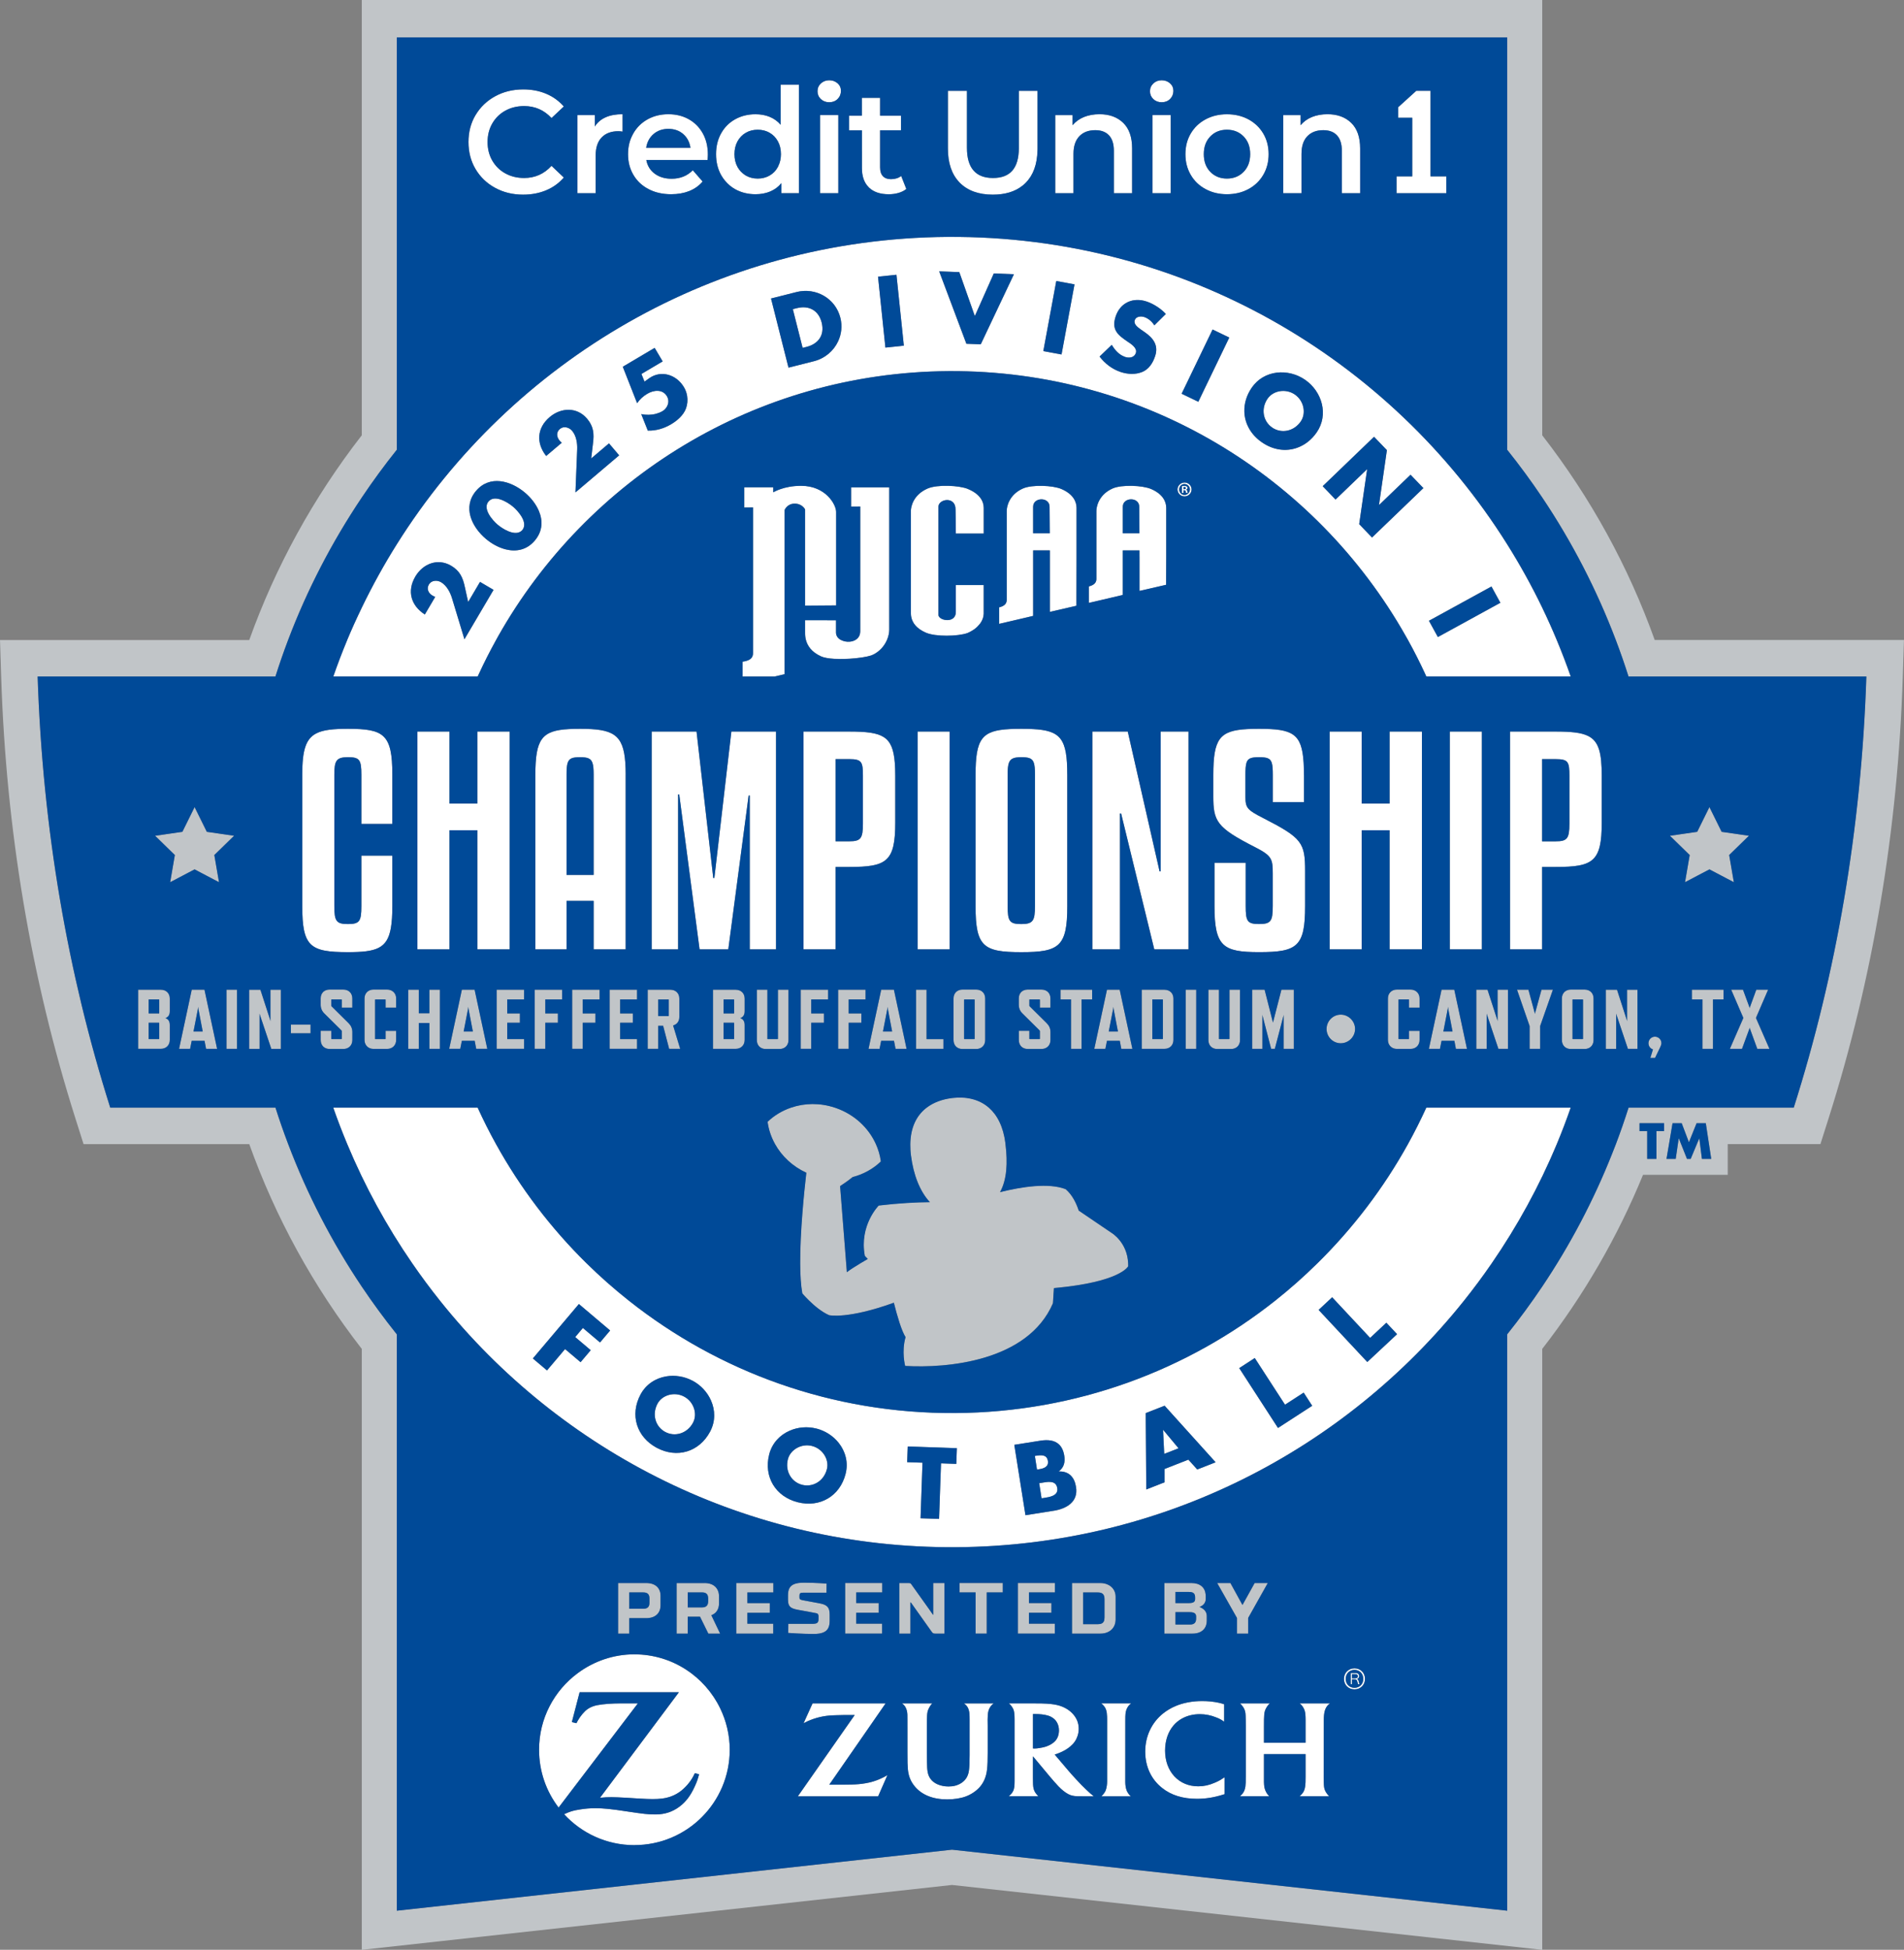 <?xml version="1.0" encoding="UTF-8"?>
<svg id="Layer_1" data-name="Layer 1" xmlns="http://www.w3.org/2000/svg" viewBox="0 0 583 596.93">
  <rect x="0" y="0" width="583" height="596.93" fill="#808080" stroke="none"/>
  <defs>
    <style>
      .cls-1 {
        fill: #c1c5c8;
      }

      .cls-2 {
        fill: #004a98;
      }

      .cls-3 {
        fill: #fff;
      }
    </style>
  </defs>
  <g>
    <path class="cls-3" d="M389.52,130.89c2.79,1.92,6.63,1.24,8.77-1.86,1.71-2.48.99-6.32-1.8-8.24-2.79-1.92-6.63-1.23-8.34,1.24-2.14,3.1-1.41,6.94,1.38,8.86Z"/>
    <path class="cls-3" d="M247,106.19c3.28-.83,5.64-3.34,4.59-7.46-.96-3.79-4-5.29-7.53-4.4l-1.29.33,3,11.85,1.24-.31Z"/>
    <path class="cls-3" d="M152.4,160.65c1.47,1.24,4.91,3.39,6.95,2.12.21-.13.41-.29.59-.5.18-.22.3-.45.4-.69.88-2.22-1.81-5.24-3.27-6.47-1.62-1.36-5.6-3.82-7.49-1.58-1.89,2.24,1.21,5.75,2.82,7.12Z"/>
    <path class="cls-3" d="M209.47,427.56c-2.99-1.59-6.74-.47-8.15,2.18-1.77,3.32-.61,7.06,2.38,8.65,2.99,1.59,6.74.47,8.51-2.85,1.42-2.66.26-6.39-2.73-7.98Z"/>
    <path class="cls-3" d="M248.63,442.69c-3.28-.83-6.65,1.16-7.39,4.08-.92,3.64,1.1,6.99,4.38,7.82,3.28.83,6.65-1.16,7.57-4.8.74-2.92-1.28-6.27-4.57-7.09Z"/>
    <polygon class="cls-3" points="356.13 437.79 356.48 445.11 360.87 443.39 356.18 437.77 356.13 437.79"/>
    <path class="cls-3" d="M320.85,447.24c-.31-1.97-2.07-1.81-3.59-1.57l-.4.06.66,4.17.63-.1c1.48-.24,2.99-.74,2.7-2.57Z"/>
    <path class="cls-3" d="M318.76,453.99l-.57.09.73,4.63.71-.11c1.66-.26,4.47-.62,4.1-3-.41-2.6-3.15-1.9-4.97-1.61Z"/>
    <path class="cls-3" d="M450.56,339.1h-13.83c-1.73,3.8-3.61,7.53-5.62,11.16-7.46,13.47-16.82,25.75-27.71,36.48-4.11,4.05-8.43,7.88-12.96,11.47-26.92,21.32-60.89,34.14-97.89,34.39-37.75.24-72.51-12.65-99.97-34.39-4.53-3.59-8.87-7.41-12.99-11.47-10.89-10.72-20.25-23-27.71-36.48-2.01-3.64-3.89-7.36-5.62-11.16h-44.22c1.31,3.78,2.75,7.5,4.28,11.16,5.38,12.9,12.06,25.12,19.89,36.48,2.7,3.92,5.54,7.75,8.51,11.47,37.03,46.34,94.16,75.87,158.09,75.46,62.99-.42,118.98-29.82,155.46-75.46,2.97-3.72,5.81-7.54,8.51-11.47,7.83-11.37,14.53-23.58,19.91-36.48,1.53-3.67,2.94-7.39,4.26-11.16h-30.39ZM183.72,410.99l-5.24-4.43-2.36,2.79,4.75,4.02-3.1,3.67-4.75-4.02-5.53,6.54-4.33-3.66,12.81-15.14,1.29-1.52,9.57,8.1-1.27,1.5-1.83,2.17ZM217.43,438.3c-3.32,6.24-10.14,8.25-16.32,4.96-6.18-3.3-8.32-10.08-4.99-16.31,1.69-3.18,4.63-5.02,7.85-5.56,2.69-.46,5.57-.02,8.09,1.33,2.52,1.34,4.5,3.49,5.61,5.97,1.34,2.98,1.45,6.44-.24,9.62ZM258.93,451.2c-1.73,6.85-7.86,10.43-14.65,8.72-6.79-1.71-10.49-7.78-8.76-14.63.88-3.5,3.3-5.99,6.31-7.29,2.49-1.08,5.38-1.34,8.14-.64,2.75.7,5.17,2.29,6.85,4.42,2.03,2.57,2.99,5.92,2.1,9.43ZM292.82,448.17l-4.69-.16-.59,17.01-5.67-.2.59-17.01-4.69-.16.1-2.91.07-1.89,15.05.52-.07,1.9-.1,2.91ZM322.64,462.52l-8.63,1.37-3.13-19.71-.29-1.84,8.01-1.27c2.34-.37,4.3-.11,5.61,1.09.84.76,1.42,1.9,1.68,3.5.31,1.94-.07,3.61-1.67,4.78v.06c3.16-.09,4.81,1.79,5.28,4.79.72,4.52-2.9,6.62-6.85,7.25ZM366.59,449.88l-2.71-3.01-7.28,2.85v4.08s-5.62,2.2-5.62,2.2l-.14-21.25v-2.13s5.75-2.26,5.75-2.26l1.42,1.58,14.2,15.74-5.63,2.21ZM391.32,437.17l-10.81-16.68-1.06-1.64,4.76-3.09,1.11,1.72,8.15,12.57,5.71-3.7,2.61,4.03-10.47,6.79ZM418.66,416.98l-13.56-14.51-1.34-1.44,3.02-2.82,1.13-1.05.98,1.05.41.44,10.23,10.95,4.97-4.65,3.28,3.51-9.12,8.52Z"/>
    <path class="cls-3" d="M132.43,207.11h13.83c.13-.29.26-.58.4-.86,1.62-3.51,3.36-6.94,5.23-10.3.21-.38.41-.76.62-1.13,27.18-48.15,78.68-80.81,137.94-81.2,60.01-.39,112.48,32.41,140.03,81.2.21.38.43.75.64,1.13,1.86,3.36,3.6,6.8,5.22,10.3.13.29.26.58.39.86h44.22c-1.32-3.78-2.75-7.5-4.28-11.17-1.4-3.35-2.88-6.66-4.45-9.91-3.22-6.68-6.8-13.14-10.72-19.38-35.71-56.92-99.18-94.58-171.32-94.12-71.19.47-133.46,37.96-168.69,94.1-3.92,6.24-7.5,12.72-10.72,19.4-1.57,3.26-3.07,6.56-4.47,9.91-1.53,3.67-2.94,7.39-4.26,11.17h30.38ZM456.68,179.56l2.73,4.97-15.47,8.48-3.67,2.01-2.73-4.98,3.66-2.01,15.48-8.48ZM420.73,133.72l3.93,4.09-2.41,16.74.04.04,9.61-9.25,3.93,4.09-12.93,12.44-2.79,2.68-3.93-4.09.77-5.27,1.67-11.49-.04-.04-6.65,6.4-2.99,2.87-3.93-4.09,2.79-2.69,12.93-12.44ZM383.3,118.66c3.75-5.43,11.14-5.95,16.31-2.39,5.17,3.57,7.31,10.67,3.56,16.1-1.63,2.36-3.75,3.95-6.08,4.75-3.41,1.18-7.27.67-10.69-1.7-3.43-2.36-5.28-5.79-5.38-9.39-.07-2.46.66-5.01,2.28-7.37ZM371.29,100.88l5.11,2.46-7.65,15.86-1.83,3.8-5.11-2.46,1.83-3.79,7.65-15.87ZM340.42,105.57c.93,1.57,2.16,2.99,3.9,3.63.06.02.13.05.19.08.09.03.18.05.26.07,1.21.31,2.59.06,3.03-1.3.5-1.51-1.45-2.73-2.5-3.44-3.07-2.07-5.01-3.68-3.7-7.7,1.38-4.21,5.28-5.98,9.43-4.62,2.09.68,4.44,2.18,5.94,3.83l-3.51,3.48c-.72-1.15-1.81-2.11-3.13-2.55-.99-.32-2.5-.18-2.88.98-.4,1.21.91,2.15,1.75,2.76l1.24.86c2.61,1.8,4.36,3.98,3.27,7.34-.35,1.06-.83,2.09-1.5,2.96-.64.82-1.44,1.51-2.47,1.93-2.07.84-4.43.71-6.53.03-2.61-.86-4.88-2.57-6.52-4.75l1.79-1.73,1.94-1.86ZM323.43,86.03l5.58,1.04-3.2,17.3-.77,4.16-5.58-1.03.77-4.16,3.2-17.3ZM293.74,83.31l4.75,13.45,5.81-13.04,6.16.24-8.2,17.32-1.96,4.13-4.4-.17-1.61-4.28-6.72-17.89,6.16.24ZM274.49,84.12l1.82,17.49.44,4.22-5.64.59-.44-4.21-1.82-17.5,5.64-.59ZM243.89,89.41c5.89-1.49,11.92,1.91,13.43,7.86.64,2.53.33,5.04-.68,7.21-1.37,2.94-4.02,5.24-7.39,6.1l-7.8,1.97-.99-3.9-4.36-17.26,7.8-1.97ZM200.46,106.5l2.45,4.14-6.5,3.85.94,2.33,1.47-1.04c3.66-2.57,8.33-1.1,10.63,2.79.49.82.8,1.72.95,2.64.21,1.28.1,2.6-.36,3.87-.79,2.08-2.68,3.71-4.55,4.81-2.14,1.27-4.62,2.03-7.13,1.94l-1.12-2.82-.88-2.22c1.5.3,3.07.28,4.54-.11.69-.19,1.35-.45,1.98-.82.46-.27.84-.64,1.13-1.06.71-1,.9-2.32.22-3.47-1.34-2.27-4.07-1.93-6.01-.78-1.25.74-2.32,1.71-3.13,2.89l-4.39-11.16,9.76-5.78ZM168.31,127.69c3.49-2.96,8.37-3.15,11.44.47,2.02,2.38,2.21,4.62,1.82,7.6l-.54,4.59,5.45-4.62.48.57,2.63,3.1-13.38,11.34.23-5.7.3-7.47c.07-1.88-.27-4.17-1.56-5.69-.9-1.06-2.58-1.53-3.73-.56-1.17.99-1.04,2.44-.09,3.57.19.22.41.45.66.65l-4.77,4.04c-3.1-3.93-2.86-8.58,1.07-11.9ZM145.75,150.3c4.18-4.96,10.64-3.14,14.98.51,1.8,1.52,3.34,3.45,4.24,5.54,1.27,2.95,1.25,6.22-1.21,9.13-2.46,2.91-5.68,3.48-8.8,2.73-2.21-.53-4.38-1.73-6.18-3.24-4.34-3.66-7.22-9.72-3.04-14.68ZM127.17,176.53c2.32-3.94,6.87-5.73,10.96-3.32,2.69,1.59,3.6,3.64,4.22,6.59l1,4.52,3.63-6.16.64.38,3.5,2.06-8.91,15.12-1.65-5.45-2.17-7.16c-.55-1.8-1.63-3.85-3.35-4.86-1.2-.71-2.94-.59-3.71.7-.78,1.32-.18,2.65,1.09,3.4.25.15.54.28.84.4l-3.18,5.39c-4.23-2.69-5.53-7.16-2.91-11.6Z"/>
    <path class="cls-3" d="M230.58,195.94v3.74c0,.89.06,2.43-3.19,2.87v4.55h9.79l3.08-.72v-50.28s.7-1.93,3.08-1.93,3.18,1.77,3.18,1.77v29.46l9.5-.07v-28.64c0-2.25-3.2-7.98-10.72-7.98-5.36,0-8.52,1.99-8.52,1.99v-1.55h-8.89v6.2l2.7-.03v40.59Z"/>
    <path class="cls-3" d="M271.58,195.94c.48-1.09.71-2.2.71-3.19v-43.58h-11.68v5.9l2.8-.02v38.24s0,.07-.01.11c-.04,1.22-.65,2.04-1.51,2.53-.5.28-1.09.45-1.69.5-.92.09-1.87-.1-2.64-.5-.14-.07-.29-.14-.42-.23-.53-.37-.92-.87-1.08-1.49-.04-.18-.07-.37-.07-.57v-3.77l-9.47-.02v3.54c0,.39-.02,1.05.11,1.84.04.22.09.45.15.68.43,1.65,1.59,3.66,4.67,5.04.91.4,2.32.63,3.95.73.56.03,1.14.05,1.74.05,1,.01,2.04-.02,3.06-.08,2.64-.16,5.14-.54,6.52-.99.18-.08.36-.15.54-.23,2.12-1,3.55-2.73,4.33-4.52Z"/>
    <path class="cls-3" d="M296.37,149.7c-2.69-1.1-9.34-1.4-12.3-.15-4.47,1.91-5.17,5.64-5.17,6.87v31.17c0,.82.08,2.42,1.45,3.96.69.77,1.69,1.53,3.19,2.17,2.95,1.26,9.67,1.14,12.65.11.89-.37,1.65-.82,2.3-1.3.54-.41.96-.85,1.33-1.29.13-.15.27-.3.37-.45.65-.93.97-1.9,1-2.77,0-.05.01-.11.01-.16v-8.74h-8.53v8.22c0,3.7-5.33,2.69-5.33.9v-33.11c0-2.37,5.23-3.31,5.23.79,0,.96.1,4.2.1,7.44h8.53v-7.86c0-1.95-1.14-4.26-4.84-5.78Z"/>
    <path class="cls-3" d="M325,149.7c-2.58-1.1-8.96-1.4-11.79-.15-4.29,1.91-4.96,5.64-4.96,6.87v27.23c0,.95-.47,1.84-2.32,2.29v5.05l10.42-2.44v-20.05h5.11v1.88s0,12.45,0,12.45v4.49s8.14-1.87,8.14-1.87v-1.73s.03-13.34.03-13.34v-14.9c0-1.95-1.09-4.26-4.64-5.78ZM316.34,155.12c0-2.95,5.02-3.05,5.02,0,0,.63.03,3.01.06,8.15h-5.09v-8.15Z"/>
    <path class="cls-3" d="M357.1,170.39v-14.9c0-1.95-1.1-4.26-4.65-5.78-2.58-1.1-8.96-1.4-11.79-.15-4.28,1.91-4.95,5.64-4.95,6.87v20.82c0,.94-.48,1.84-2.32,2.29v5.05l1.29-.3,9.12-2.14v-13.63h5.11v12.4s8.15-1.87,8.15-1.87l.04-8.65ZM343.8,155.12c0-2.95,5.03-3.05,5.03,0,0,.63.04,3.01.06,8.15h-5.09v-8.15Z"/>
    <path class="cls-3" d="M362.7,147.73c-.07,0-.13.01-.2.02-1.09.1-1.95,1-1.95,2.1,0,.27.06.52.15.76.07.18.16.34.27.49.39.52,1.01.87,1.72.87.65,0,1.23-.29,1.62-.74.32-.37.53-.85.53-1.38,0-1.17-.96-2.12-2.15-2.12ZM364.12,150.7c-.29.5-.81.84-1.42.84-.91,0-1.65-.76-1.65-1.69s.74-1.68,1.65-1.68c.03,0,.06.02.09.02.87.05,1.56.77,1.56,1.66,0,.31-.09.6-.23.85Z"/>
    <path class="cls-3" d="M363.59,149.52s.04-.09.04-.14c0-.23-.12-.43-.42-.53-.15-.05-.32-.09-.58-.09-.39,0-.75.09-.75.09v2.09h.49v-.82s.06-.01.13-.01c.07,0,.31-.02.44.11.15.16.16.58.26.72h.5v-.03s-.05-.11-.14-.57c-.08-.35-.37-.44-.37-.44,0,0,.3-.12.4-.37ZM362.68,149.74c-.17,0-.3,0-.3,0v-.6s.15-.03.25-.03c.38,0,.48.18.48.33,0,.19-.19.31-.42.31Z"/>
    <path class="cls-3" d="M120.13,261.95h-9.48v15.44c0,4.65-.6,5.5-4.1,5.5s-4.18-.85-4.18-5.5v-40.26c0-4.3.6-5.32,4.18-5.32s4.1.76,4.1,5.32v15.11h9.48v-15.11c0-12.32-2.56-14.01-13.57-14.01-4.45,0-7.56.3-9.71,1.4-3.26,1.68-4.3,5.24-4.3,12.61v40.26c0,12.41,2.39,14.1,14.01,14.1,8.59,0,12.03-1.05,13.13-7.39.31-1.79.45-3.98.45-6.71v-15.44Z"/>
    <polygon class="cls-3" points="137.63 254.19 146.16 254.19 146.16 290.65 156.07 290.65 156.07 233.49 156.07 223.97 153.97 223.97 146.16 223.97 146.16 246 137.63 246 137.63 230.96 137.63 223.97 127.81 223.97 127.81 290.65 132.96 290.65 137.63 290.65 137.63 254.19"/>
    <path class="cls-3" d="M177.67,223.13c-9.97,0-13.08,1.36-13.64,10.36-.07,1.1-.11,2.3-.11,3.65v53.51h9.56v-14.85h8.29v14.85h9.81v-53.51c0-1.34-.04-2.54-.12-3.65-.61-8.75-3.86-10.36-13.8-10.36ZM181.77,237.14v30.72h-8.29v-30.72c0-1.68.08-2.85.36-3.65.48-1.37,1.53-1.67,3.74-1.67s3.3.31,3.8,1.67c.29.8.39,1.96.39,3.65Z"/>
    <polygon class="cls-3" points="223.93 223.97 222.83 233.49 218.73 268.79 218.39 268.79 214.36 233.49 213.27 223.97 199.52 223.97 199.52 233.49 199.52 290.65 207.63 290.65 207.63 243.21 207.97 243.21 214.21 290.65 223 290.65 229.23 243.55 229.57 243.55 229.57 290.65 237.59 290.65 237.59 233.49 237.59 223.97 223.93 223.97"/>
    <path class="cls-3" d="M255.86,265.42h4.18c11.44,0,14.08-1.6,14.08-13.59v-14.27c0-1.52-.04-2.86-.14-4.07-.65-8.23-3.82-9.52-13.95-9.52h-14v66.68h9.82v-25.23ZM255.86,232.41h4.18c2.02,0,3.06.24,3.61,1.08.49.76.57,2.02.57,4.07v14.6c0,4.56-.68,5.41-4.18,5.41h-4.18v-25.16Z"/>
    <polygon class="cls-3" points="290.77 233.49 290.77 223.97 280.96 223.97 280.96 233.49 280.96 290.65 290.77 290.65 290.77 233.49"/>
    <path class="cls-3" d="M312.72,223.13c-10.34,0-13.36,1.36-13.9,10.36-.07,1.1-.1,2.3-.1,3.65v40.26c0,12.41,2.39,14.1,14,14.1s14.09-1.69,14.09-14.1v-40.26c0-1.35-.04-2.54-.1-3.65-.55-9-3.64-10.36-13.98-10.36ZM316.9,237.14v40.26c0,4.48-.51,5.5-4.18,5.5s-4.18-.85-4.18-5.5v-40.26c0-1.67.09-2.83.41-3.65.5-1.29,1.57-1.67,3.77-1.67s3.33.31,3.82,1.67c.28.8.37,1.96.37,3.65Z"/>
    <polygon class="cls-3" points="355.4 223.97 355.4 233.49 355.4 266.76 355.06 266.76 347.49 233.49 345.32 223.97 334.48 223.97 334.48 233.49 334.48 290.65 342.93 290.65 342.93 249.04 343.28 249.04 353.44 290.65 363.93 290.65 363.93 233.49 363.93 223.97 355.4 223.97"/>
    <path class="cls-3" d="M385.53,223.13c-10.37,0-13.35,1.41-13.9,10.36-.07,1.15-.1,2.4-.1,3.81v6.42c0,7.68.95,9.62,12.72,15.61,5.13,2.62,5.48,3.55,5.48,8.02v10.04c0,4.65-.51,5.5-4.19,5.5s-4.09-.85-4.09-5.5v-13.25h-9.56v13.25c0,12.41,2.64,14.1,13.66,14.1,11.7,0,14.09-1.69,14.09-14.1v-10.72c0-8.69-.95-10.13-12.8-16.2-4.96-2.53-5.47-3.12-5.47-6.58v-6.59c0-1.77.06-2.99.33-3.81.45-1.38,1.5-1.67,3.85-1.67s3.4.3,3.86,1.67c.28.83.34,2.04.34,3.81v8.27h9.56v-8.27c0-1.41-.04-2.66-.11-3.81-.56-8.95-3.58-10.36-13.65-10.36Z"/>
    <polygon class="cls-3" points="425.48 223.97 425.48 233.49 425.48 246 416.94 246 416.94 233.49 416.94 223.97 407.12 223.97 407.12 233.49 407.12 290.65 416.94 290.65 416.94 254.19 425.48 254.19 425.48 290.65 435.39 290.65 435.39 223.97 429.03 223.97 425.48 223.97"/>
    <polygon class="cls-3" points="453.74 223.97 443.92 223.97 443.92 226.03 443.92 290.65 450.03 290.65 453.74 290.65 453.74 223.97"/>
    <path class="cls-3" d="M490.45,251.83v-14.27c0-7.12-.9-10.57-4.11-12.21-2.15-1.1-5.32-1.38-9.98-1.38h-14v66.68h9.82v-25.23h4.19c11.44,0,14.08-1.6,14.08-13.59ZM472.18,232.41h4.19c3.84,0,4.18.85,4.18,5.15v14.6c0,4.56-.68,5.41-4.18,5.41h-4.19v-25.16Z"/>
    <path class="cls-3" d="M194.26,506.48c-6.5,0-12.47,2.15-17.33,5.74-7.19,5.31-11.87,13.83-11.87,23.46h0c0,6.66,2.23,12.8,5.98,17.71l24.27-31.89h-5.21c-2.77,0-5.36.19-7.25.55-1.13.22-2.13.63-2.97,1.22-.97.68-2.18,2.11-2.98,3.54-.09.15-.22.4-.39.75l-1.41-.33,2.38-9.15h30.4l-1.52,2.04-22.63,30.26c1.57-.14,2.2-.17,3.47-.17.98,0,2.47.05,4.46.17l4.3.27c1.54.09,2.84.14,3.84.14,2.22,0,3.65-.17,5.08-.61,1.11-.34,2.16-.85,3.13-1.51,1.7-1.18,3.35-3.05,4.32-4.94.1-.19.25-.49.43-.87l1.3.34c-.42,1.6-.64,2.21-1.28,3.63-1.3,2.9-2.77,4.84-4.79,6.33-2.07,1.53-4.36,2.29-7.07,2.34h-.41c-2.01,0-3.56-.17-8.37-.9-4.88-.76-7.37-1.01-9.83-1.01-1.65,0-3.17.13-4.75.39-2.1.32-2.92.57-4.83,1.45,5.34,5.81,13,9.47,21.53,9.47,16.12,0,29.19-13.08,29.19-29.2,0-4.55-1.07-8.84-2.92-12.66-4.72-9.78-14.69-16.54-26.26-16.54Z"/>
    <path class="cls-3" d="M344.57,526.76c0-.99.01-1.59.06-2.08.04-.43.12-.75.23-1.12.09-.3.23-.6.41-.89.29-.47.5-.71,1.06-1.18h-9.12c.59.51.78.72,1.05,1.12.18.3.35.6.44.93.16.51.24,1.03.28,1.98,0,.31.02.67.02,1.08,0,.87,0,1.44,0,1.73v17.03c0,1-.18,2.06-.44,2.75-.12.29-.27.57-.45.82-.22.31-.37.49-.87,1.01h9.03c-.44-.39-.6-.56-.88-1.01-.19-.27-.35-.57-.44-.86-.25-.66-.39-1.61-.39-2.5v-18.81Z"/>
    <path class="cls-3" d="M405.34,526.75c0-1.27.1-2.24.32-3.01.09-.37.26-.72.45-1.05.29-.48.51-.72,1.13-1.19h-9.28c.53.44.72.64,1.03,1.15.21.32.36.66.48,1,.21.66.3,1.5.3,2.98v6.91h-12.75v-5.18c0-1.58,0-2.61.08-3.37.04-.47.11-.88.23-1.24.19-.61.71-1.46,1.17-1.95.05-.07.18-.17.32-.3h-9.12c.55.55.69.72.93,1.09.2.29.37.62.5.96.24.72.28,1.11.31,3.01l.02,1.8v15.58c0,1.57-.02,2.27-.12,3-.05.37-.15.74-.28,1.13-.24.61-.56,1.09-1.1,1.59-.06.07-.17.15-.31.28h9c-.39-.4-.52-.57-.76-.94-.17-.27-.32-.55-.45-.88-.29-.74-.38-1.28-.42-2.49,0-.6,0-1.16,0-1.7v-6.9h12.75v6.95c0,1.53-.02,2.09-.13,2.89-.05.44-.15.84-.3,1.22-.21.55-.54,1.02-1.04,1.5-.08.07-.2.19-.38.35h9.08c-.37-.37-.51-.53-.75-.88-.23-.32-.4-.61-.53-.92-.28-.68-.35-1.18-.38-2.58,0-.84-.02-1.33-.02-1.47l.02-15.65v-1.67Z"/>
    <path class="cls-3" d="M332.68,547.96c-1.01-.95-1.91-1.85-3.23-3.3-.85-.9-1.53-1.69-2.08-2.32l-4.42-5.2c.55-.15.78-.24,1.26-.44,1.44-.57,2.53-1.2,3.51-2.03,1.12-.95,1.82-1.96,2.24-3.24.24-.72.35-1.46.35-2.2,0-.89-.17-1.74-.5-2.54-.34-.76-.8-1.47-1.42-2.13-1.17-1.23-2.8-2.12-4.62-2.56-1.27-.3-2.6-.44-4.86-.5-.85-.01-1.73-.02-2.63-.02h-7.34c.49.46.68.65.94,1.07.23.32.4.67.52,1.03.19.64.27,1.52.27,3.03v18.67c0,1.34-.09,2.12-.32,2.76-.13.31-.29.61-.49.89-.26.34-.44.51-.96.98h9.04c-.41-.44-.54-.57-.78-.92-.21-.28-.37-.57-.49-.87-.25-.62-.36-1.32-.36-2.63-.01-.41-.02-.9-.02-1.42v-6.39l5.27,6.32c.24.29.64.76,1.18,1.37.63.69,1.08,1.2,1.4,1.54,1.01,1.04,1.98,1.81,2.93,2.33.82.43,1.59.62,2.83.67.46,0,.95.01,1.47.01h3.58c-.48-.38-.67-.53-1.04-.85-.38-.35-.79-.7-1.21-1.12ZM321.81,534.02c-1.02.59-2.05.93-3.58,1.15-.58.09-1.07.14-1.48.14-.14,0-.25,0-.46-.02v-10.54c.35,0,.5,0,.75,0,1.39,0,2.75.16,3.82.47.71.21,1.38.56,1.92,1.04.37.31.65.7.88,1.1.37.68.59,1.48.59,2.38,0,1.29-.38,2.4-1.11,3.22-.34.39-.8.75-1.33,1.07Z"/>
    <path class="cls-3" d="M371.86,545.82c-1.71.73-3.28,1.07-4.96,1.07-2.94,0-5.46-1.06-7.33-3.06-1.84-2-2.84-4.77-2.84-7.89s.93-5.75,2.57-7.67c.71-.85,1.58-1.55,2.57-2.11,1.62-.9,3.49-1.36,5.51-1.36,1.73,0,3.41.34,5.1,1.03,1.06.43,1.43.64,2.34,1.28v-5.34c-.7-.23-.97-.31-1.72-.48-1.65-.34-3.22-.5-5.01-.5-1.47,0-2.85.12-4.16.36-.14.02-.27.06-.42.08-1.23.25-2.42.6-3.53,1.07-1.44.61-2.75,1.39-3.91,2.32-3.5,2.83-5.42,6.9-5.42,11.63s1.84,8.53,5.21,11.17c2.76,2.19,6.33,3.29,10.62,3.29,2.67,0,5.17-.4,7.98-1.27.1-.02.26-.08.46-.14v-5.17c-.69.45-.92.61-1.33.85-.55.31-1.13.6-1.76.85Z"/>
    <path class="cls-3" d="M296.23,522.59c.18.3.32.63.41.97.2.69.25,1.38.25,2.99v10.8c0,2.32-.07,3.71-.23,4.84-.11.75-.36,1.46-.73,2.08-.7,1.15-1.97,2.04-3.49,2.43-.62.16-1.3.23-2.02.23-2.45,0-4.54-.92-5.56-2.41-.79-1.17-1-2.27-1.03-5.19l-.03-2.35v-8.58c0-1.66.01-2.45.07-3.3.03-.5.1-.94.21-1.31.2-.64.68-1.52,1.13-2.05.07-.06.14-.14.24-.25h-9.25c.57.46.76.69,1.04,1.15.18.31.32.64.4,1,.12.42.19.86.19,1.3,0,.29,0,.87,0,1.77v1.65s.01.65.01.65v7.5c0,3.03.02,3.79.12,5.01.17,2.08.79,3.73,2,5.24,2.15,2.7,5.62,4.13,10.03,4.13,2.11,0,4.16-.32,5.72-.9,1.63-.61,3.15-1.62,4.23-2.82,1.31-1.47,2.06-3.29,2.29-5.53.15-1.31.19-2.85.19-5.07v-8.19l-.02-1.62v-.32c0-1.23.06-1.94.24-2.6.1-.41.27-.8.49-1.15.31-.48.51-.71,1.12-1.18h-9.08c.56.44.75.64,1.04,1.09Z"/>
    <path class="cls-3" d="M265.04,545.94c-1.26.23-2.7.36-4.47.4-.59.03-1.34.03-2.27.03h-4.36l12.36-17.82,4.88-7.05h-22.37l-2.42,5.35-.32.72c.53-.29.88-.46,1.23-.62.26-.12.52-.23.86-.36,1.27-.5,2.67-.9,4.02-1.14,1.18-.2,2.26-.3,4.02-.34.78-.03,1.53-.05,2.2-.05h3.32l-2.13,3.04-15.28,21.84h24.6l2.84-6.48c-.99.57-1.34.75-2.1,1.09-1.43.65-2.98,1.13-4.6,1.4Z"/>
    <path class="cls-3" d="M414.74,510.77c-1.78,0-3.22,1.31-3.22,3.22s1.44,3.21,3.22,3.21,3.21-1.3,3.21-3.21-1.44-3.22-3.21-3.22ZM414.74,516.73c-1.51,0-2.69-1.11-2.69-2.74s1.18-2.76,2.69-2.76,2.7,1.11,2.7,2.76-1.16,2.74-2.7,2.74Z"/>
    <path class="cls-3" d="M415.49,514c.39-.07.67-.4.67-.85,0-.56-.36-.95-1.03-.95h-1.55v3.41h.38v-1.47h.9c.43,0,.6.18.7.55l.28.92h.41l-.29-1.04c-.1-.32-.24-.5-.48-.58ZM415.11,513.81h-1.14v-1.26h1.14c.43,0,.65.23.65.63s-.22.63-.65.63Z"/>
    <path class="cls-3" d="M151.62,57.52c2.55,1.39,5.4,2.08,8.57,2.08,2.57,0,4.92-.45,7.06-1.34,2.14-.9,3.93-2.2,5.39-3.9l-3.76-3.58c-2.27,2.48-5.06,3.72-8.38,3.72-2.15,0-4.07-.47-5.77-1.41-1.7-.94-3.03-2.25-3.99-3.92-.96-1.66-1.44-3.56-1.44-5.68s.48-4.01,1.44-5.68c.96-1.67,2.29-2.98,3.99-3.92,1.7-.94,3.62-1.41,5.77-1.41,3.32,0,6.11,1.22,8.38,3.67l3.76-3.54c-1.46-1.69-3.25-2.99-5.38-3.89-2.12-.89-4.46-1.34-7.02-1.34-3.17,0-6.02.69-8.58,2.08-2.55,1.39-4.57,3.31-6.02,5.75-1.46,2.45-2.18,5.21-2.18,8.28s.72,5.84,2.16,8.28c1.45,2.45,3.45,4.36,6.01,5.76Z"/>
    <path class="cls-3" d="M182.39,47.55c0-2.38.61-4.22,1.83-5.48,1.23-1.27,2.93-1.91,5.11-1.91.39,0,.82.04,1.3.13v-5.33c-4.07,0-6.9,1.25-8.51,3.76v-3.49h-5.33v23.92h5.59v-11.6Z"/>
    <path class="cls-3" d="M198.57,57.9c1.99,1.05,4.31,1.57,6.93,1.57,2.06,0,3.92-.33,5.55-.98,1.64-.66,3.01-1.63,4.08-2.91l-3-3.45c-1.71,1.73-3.87,2.6-6.49,2.6-2.06,0-3.79-.52-5.18-1.55-1.39-1.03-2.25-2.42-2.57-4.18h18.76c.06-.72.09-1.27.09-1.66,0-2.45-.51-4.6-1.54-6.47-1.03-1.86-2.46-3.32-4.3-4.35-1.83-1.03-3.92-1.54-6.25-1.54s-4.48.52-6.36,1.56c-1.88,1.05-3.35,2.5-4.41,4.37-1.07,1.87-1.59,3.96-1.59,6.29s.54,4.47,1.64,6.33c1.09,1.86,2.63,3.32,4.63,4.36ZM200.11,41.04c1.24-1.05,2.76-1.59,4.55-1.59s3.34.54,4.57,1.61c1.23,1.07,1.95,2.48,2.2,4.21h-13.56c.27-1.76,1.02-3.17,2.25-4.23Z"/>
    <path class="cls-3" d="M222.02,55.33c.87,1.05,1.9,1.94,3.13,2.61,1.83,1.01,3.9,1.52,6.2,1.52,1.64,0,3.14-.28,4.5-.85,1.36-.57,2.5-1.42,3.42-2.56v3.09h5.37V25.93h-5.59v12.27c-.93-1.07-2.05-1.88-3.36-2.42-1.32-.54-2.77-.8-4.34-.8-2.3,0-4.37.51-6.2,1.52-1.84,1.01-3.28,2.44-4.32,4.3-1.05,1.85-1.57,3.98-1.57,6.4s.52,4.56,1.57,6.43c.35.62.76,1.18,1.19,1.71ZM225.83,43.26c.63-1.13,1.47-2.01,2.55-2.62,1.07-.62,2.29-.92,3.63-.92s2.55.3,3.62.92c1.08.61,1.93,1.49,2.55,2.62.63,1.13.94,2.45.94,3.94,0,1.35-.27,2.55-.79,3.61-.05.11-.09.22-.15.33-.62,1.13-1.47,2-2.55,2.62-1.07.61-2.28.92-3.62.92s-2.56-.3-3.63-.92c-.13-.07-.24-.16-.36-.24-.9-.59-1.63-1.38-2.19-2.38-.63-1.14-.94-2.45-.94-3.94s.32-2.81.94-3.94Z"/>
    <path class="cls-3" d="M253.91,31.3c1.04,0,1.9-.34,2.57-1,.68-.68,1.01-1.51,1.01-2.49,0-.93-.34-1.7-1.03-2.31-.69-.61-1.54-.92-2.55-.92s-1.87.32-2.56.97c-.69.64-1.03,1.44-1.03,2.39s.34,1.75,1.03,2.4c.69.64,1.55.96,2.56.96Z"/>
    <polygon class="cls-3" points="256.69 58.55 256.69 47.24 256.69 35.24 251.09 35.24 251.09 48.16 251.09 59.15 253.09 59.15 256.69 59.15 256.69 58.55"/>
    <path class="cls-3" d="M263.9,46.27v5.13c0,2.55.68,4.5,2.04,5.87.04.04.07.09.11.13,1.42,1.37,3.45,2.06,6.08,2.06,1.04,0,2.04-.13,2.98-.41.94-.27,1.73-.67,2.39-1.21l-.62-1.57-.95-2.41c-.83.65-1.88.98-3.14.98-1.08,0-1.9-.31-2.46-.92-.58-.61-.86-1.49-.86-2.67v-11.37h6.4v-4.48h-6.4v-5.46h-5.59v5.46h-3.95v4.48h3.95v6.38Z"/>
    <path class="cls-3" d="M293.76,55.81s.08.1.13.14c2.42,2.43,5.78,3.65,10.12,3.65,3.76,0,6.8-.92,9.1-2.76.35-.28.68-.57.99-.89,2.29-2.32,3.48-5.61,3.59-9.84,0-.21.02-.4.02-.61v-17.68h-5.73v17.46c0,.09,0,.17,0,.26-.08,5.98-2.71,8.96-7.92,8.96s-7.97-3.07-7.97-9.22v-17.46h-5.82v17.68c0,4.46,1.18,7.89,3.51,10.32Z"/>
    <path class="cls-3" d="M323.11,59.15h5.59v-12.09c0-2.33.6-4.11,1.79-5.35,1.19-1.24,2.82-1.86,4.89-1.86,1.81,0,3.21.53,4.2,1.59.99,1.06,1.48,2.63,1.48,4.73v12.98h5.59v-13.7c0-3.47-.91-6.07-2.73-7.84-1.82-1.76-4.23-2.64-7.25-2.64-1.76,0-3.35.29-4.75.85-1.4.57-2.57,1.41-3.49,2.51v-3.09h-5.32v23.92Z"/>
    <path class="cls-3" d="M355.7,31.3c1.05,0,1.91-.34,2.58-1,.66-.68,1-1.51,1-2.49,0-.93-.35-1.7-1.04-2.31-.69-.61-1.54-.92-2.55-.92s-1.87.32-2.55.97c-.68.64-1.03,1.44-1.03,2.39s.35,1.75,1.03,2.4c.68.64,1.53.96,2.55.96Z"/>
    <polygon class="cls-3" points="358.48 54.56 358.48 35.24 352.88 35.24 352.88 52.92 352.88 59.15 358.48 59.15 358.48 54.56"/>
    <path class="cls-3" d="M369.14,57.9c1.94,1.05,4.11,1.57,6.54,1.57s4.64-.52,6.59-1.57c1.93-1.04,3.45-2.5,4.54-4.36,1.09-1.87,1.64-3.97,1.64-6.33s-.54-4.46-1.64-6.32c-1.09-1.84-2.61-3.3-4.54-4.34-1.94-1.04-4.14-1.56-6.59-1.56s-4.6.52-6.54,1.56c-1.95,1.05-3.46,2.5-4.54,4.34-1.09,1.85-1.63,3.96-1.63,6.32s.54,4.47,1.63,6.33c1.08,1.86,2.59,3.32,4.54,4.36ZM370.59,41.78c1.33-1.37,3.03-2.06,5.09-2.06s3.76.68,5.11,2.06c1.34,1.37,2.01,3.17,2.01,5.42s-.67,4.05-2.01,5.42c-1.35,1.37-3.05,2.06-5.11,2.06s-3.76-.69-5.09-2.06c-1.32-1.37-1.99-3.17-1.99-5.42s.66-4.05,1.99-5.42Z"/>
    <path class="cls-3" d="M398.52,47.06c0-2.33.59-4.11,1.78-5.35,1.2-1.24,2.82-1.86,4.88-1.86,1.83,0,3.23.53,4.21,1.59.98,1.06,1.48,2.63,1.48,4.73v12.98h5.6v-13.7c0-3.47-.92-6.07-2.74-7.84-1.81-1.76-4.24-2.64-7.25-2.64-1.76,0-3.34.29-4.75.85-1.4.57-2.56,1.41-3.49,2.51v-3.09h-5.33v23.92h5.6v-12.09Z"/>
    <polygon class="cls-3" points="442.86 53.99 438.02 53.99 438.02 27.81 433.66 27.81 428.1 32.85 428.1 36.06 432.43 36.06 432.43 53.99 427.61 53.99 427.61 59.15 442.86 59.15 442.86 53.99"/>
  </g>
  <g>
    <path class="cls-1" d="M506.67,195.94c-8.04-22.47-19.62-43.59-34.44-62.67V0H110.78v133.26c-14.84,19.1-26.42,40.23-34.46,62.69H0l.37,11.53c1.51,46.79,9.16,92.21,22.75,135.01l2.47,7.79h50.74c8.04,22.47,19.62,43.6,34.45,62.68v183.98l180.72-19.86,180.73,19.86v-183.98c12.75-16.41,23.1-34.32,30.86-53.29h25.94v-9.4h28.38l2.47-7.79c13.58-42.77,21.23-88.2,22.74-135.01l.37-11.53h-76.33ZM507.2,354.79h-2.84v-8.52h-2.35v-2.4h7.53v2.4h-2.35v8.52ZM523.97,354.79h-2.84l-.57-4.53-.22-1.76h-.03l-.73,1.76-1.89,4.53h-1.13l-1.81-4.53-.7-1.76h-.03l-.26,1.76-.66,4.53h-2.82l.77-4.53,1.08-6.39h2.8l2.22,5.84,2.35-5.84h2.82l.97,6.39.69,4.53ZM549.24,339.1h-50.58c-1.19,3.76-2.48,7.48-3.88,11.16-.38,1-.78,1.99-1.17,2.98-5.64,14.22-12.8,27.84-21.39,40.64-3.36,5-6.93,9.87-10.72,14.61v176.47l-170.01-18.68-170,18.68v-176.46c-3.79-4.74-7.37-9.6-10.72-14.6-9.19-13.69-16.73-28.32-22.54-43.64-1.4-3.68-2.69-7.41-3.89-11.16h-50.59c-12.93-40.75-20.72-85.25-22.23-131.99h72.81c1.19-3.76,2.48-7.48,3.88-11.17,5.8-15.31,13.37-29.93,22.56-43.62,3.36-5,6.93-9.88,10.72-14.62V11.46h340.01v126.25c3.78,4.74,7.36,9.6,10.72,14.6,9.19,13.69,16.73,28.32,22.53,43.63,1.4,3.68,2.69,7.41,3.89,11.17h72.82c-1.51,46.73-9.29,91.24-22.23,131.99Z"/>
    <path class="cls-1" d="M49.25,303.01h-6.95v18.09h6.95c1.63,0,2.74-1.11,2.74-2.74v-4.55c0-1.11-.46-1.81-1.29-2.09v-.05c.85-.28,1.29-.98,1.29-2.09v-3.85c0-1.63-1.11-2.71-2.74-2.71ZM48.76,318.02c0,.08-.03.1-.1.1h-3.13v-5.01h3.13c.08,0,.1.02.1.1v4.81ZM48.76,310.17c0,.08-.03.1-.1.1h-3.13v-4.29h3.13c.08,0,.1.02.1.1v4.08Z"/>
    <path class="cls-1" d="M58.71,303.01l-3.88,18.09h3.38l.49-2.45h3.93l.47,2.45h3.38l-3.87-18.09h-3.9ZM59.25,315.8l1.34-6.9.08-.65.08.65,1.32,6.9h-2.82Z"/>
    <rect class="cls-1" x="69.35" y="303.01" width="3.23" height="18.09"/>
    <polygon class="cls-1" points="85.99 303.01 82.81 303.01 82.81 312.65 82.73 312.26 79.73 303.01 76.3 303.01 76.3 303.54 76.3 321.1 79.48 321.1 79.48 321.08 79.48 310.27 79.55 310.63 83.07 321.1 85.99 321.1 85.99 303.01"/>
    <polygon class="cls-1" points="89.07 316.34 95.09 316.34 95.09 313.93 95.09 313.68 95.04 313.68 89.07 313.68 89.07 316.34"/>
    <path class="cls-1" d="M107.88,308.49v-2.82c0-1.63-1.11-2.71-2.74-2.71h-4.24c-1.63,0-2.71,1.09-2.71,2.71v1.91c0,1.09.39,1.99,1.14,2.71l5.22,5.17c.08.1.1.18.1.23v2.32c0,.08-.03.1-.1.1h-3.02c-.08,0-.1-.02-.1-.1v-2.43h-3.23v2.82c0,1.63,1.08,2.74,2.71,2.74h4.24c1.63,0,2.74-1.11,2.74-2.74v-2.43c0-1.06-.39-1.96-1.14-2.71l-5.22-5.17c-.08-.08-.1-.15-.1-.23v-1.78c0-.08.03-.1.1-.1h3.02c.08,0,.1.02.1.1v2.4h3.23Z"/>
    <path class="cls-1" d="M121.3,308.49v-2.82c0-1.58-1.16-2.71-2.74-2.71h-4.24c-1.58,0-2.71,1.14-2.71,2.71v12.71c0,1.58,1.14,2.74,2.71,2.74h4.24c1.63,0,2.74-1.17,2.74-2.74v-2.79h-3.23v2.43c0,.08-.02.1-.1.1h-3.02c-.08,0-.1-.02-.1-.1v-11.94c0-.08.03-.1.1-.1h3.02c.08,0,.1.02.1.1v2.4h3.23Z"/>
    <polygon class="cls-1" points="134.7 321.1 134.7 303.01 131.47 303.01 131.47 310.22 128.24 310.22 128.24 303.01 125.01 303.01 125.01 317.11 125.01 321.1 126.11 321.1 128.24 321.1 128.24 313.19 131.47 313.19 131.47 321.1 134.7 321.1"/>
    <path class="cls-1" d="M145.33,303.01h-3.9l-3.13,14.61-.75,3.48h3.39l.49-2.45h3.93l.47,2.45h3.39l-3.88-18.09ZM141.97,315.8l1.34-6.9.08-.65.08.65,1.32,6.9h-2.82Z"/>
    <polygon class="cls-1" points="160.48 305.98 160.48 303.01 152.09 303.01 152.09 321.1 160.48 321.1 160.48 318.12 155.32 318.12 155.32 313.11 159.19 313.11 159.19 310.27 155.32 310.27 155.32 305.98 160.48 305.98"/>
    <polygon class="cls-1" points="172.12 305.98 172.12 303.01 163.72 303.01 163.72 321.1 166.95 321.1 166.95 313.11 170.83 313.11 170.83 310.27 166.95 310.27 166.95 305.98 172.12 305.98"/>
    <polygon class="cls-1" points="183.61 305.98 183.61 303.01 175.21 303.01 175.21 321.1 178.44 321.1 178.44 313.11 182.31 313.11 182.31 310.27 178.44 310.27 178.44 305.98 183.61 305.98"/>
    <polygon class="cls-1" points="195.06 305.98 195.06 303.01 186.66 303.01 186.66 321.1 195.06 321.1 195.06 318.12 189.89 318.12 189.89 313.11 193.77 313.11 193.77 310.27 189.89 310.27 189.89 305.98 195.06 305.98"/>
    <path class="cls-1" d="M201.55,314.04h1.5l1.84,7.05h3.38l-2.17-7.16c1.22-.31,1.91-1.29,1.91-2.61v-5.61c0-1.63-1.11-2.71-2.74-2.71h-6.95v18.09h3.23v-7.05ZM201.55,305.98h3.13c.08,0,.1.02.1.1v4.88c0,.08-.02.1-.1.1h-3.13v-5.09Z"/>
    <path class="cls-1" d="M228.01,309.57v-3.85c0-1.63-1.11-2.71-2.74-2.71h-6.95v18.09h6.95c1.63,0,2.74-1.11,2.74-2.74v-4.55c0-1.11-.47-1.81-1.29-2.09v-.05c.85-.28,1.29-.98,1.29-2.09ZM224.78,318.02c0,.08-.03.1-.11.1h-3.12v-5.01h3.12c.08,0,.11.02.11.1v4.81ZM224.78,310.17c0,.08-.03.1-.11.1h-3.12v-4.29h3.12c.08,0,.11.02.11.1v4.08Z"/>
    <path class="cls-1" d="M231.75,303.01v15.4c0,1.63,1.08,2.74,2.71,2.74h4.24c1.63,0,2.74-1.11,2.74-2.74v-15.4h-3.23v15.01c0,.08-.02.1-.1.1h-3.02c-.08,0-.1-.02-.1-.1v-15.01h-3.23Z"/>
    <polygon class="cls-1" points="253.57 305.98 253.57 303.01 245.17 303.01 245.17 321.1 248.4 321.1 248.4 313.11 252.28 313.11 252.28 310.27 248.4 310.27 248.4 305.98 253.57 305.98"/>
    <polygon class="cls-1" points="265.04 305.98 265.04 303.01 256.64 303.01 256.64 321.1 259.87 321.1 259.87 313.11 263.74 313.11 263.74 310.27 259.87 310.27 259.87 305.98 265.04 305.98"/>
    <path class="cls-1" d="M269.82,303.01l-3.88,18.09h3.38l.49-2.45h3.93l.47,2.45h3.38l-3.87-18.09h-3.9ZM270.36,315.8l1.34-6.9.08-.65.08.65,1.32,6.9h-2.82Z"/>
    <polygon class="cls-1" points="288.88 318.12 283.71 318.12 283.71 303.01 280.48 303.01 280.48 321.1 288.88 321.1 288.88 318.12"/>
    <path class="cls-1" d="M294.68,321.15h4.24c1.63,0,2.74-1.11,2.74-2.74v-12.74c0-1.63-1.11-2.71-2.74-2.71h-4.24c-1.57,0-2.71,1.09-2.71,2.71v12.74c0,1.63,1.09,2.74,2.71,2.74ZM295.2,306.08c0-.08.03-.1.1-.1h3.03c.08,0,.1.02.1.1v11.94c0,.08-.02.1-.1.1h-3.03c-.08,0-.1-.02-.1-.1v-11.94Z"/>
    <path class="cls-1" d="M321.65,308.49v-2.82c0-1.63-1.11-2.71-2.74-2.71h-4.24c-1.63,0-2.71,1.09-2.71,2.71v1.91c0,1.09.39,1.99,1.14,2.71l5.22,5.17c.08.1.1.18.1.23v2.32c0,.08-.02.1-.1.1h-3.02c-.08,0-.1-.02-.1-.1v-2.43h-3.23v2.82c0,1.63,1.08,2.74,2.71,2.74h4.24c1.63,0,2.74-1.11,2.74-2.74v-2.43c0-1.06-.39-1.96-1.14-2.71l-5.22-5.17c-.08-.08-.1-.15-.1-.23v-1.78c0-.08.03-.1.1-.1h3.02c.08,0,.1.02.1.1v2.4h3.23Z"/>
    <polygon class="cls-1" points="331.18 321.1 331.18 305.98 334.41 305.98 334.41 303.01 324.72 303.01 324.72 305.98 327.95 305.98 327.95 321.1 331.18 321.1"/>
    <path class="cls-1" d="M338.95,303.01l-3.88,18.09h3.39l.49-2.45h3.93l.46,2.45h3.39l-3.88-18.09h-3.9ZM339.49,315.8l1.34-6.9.08-.65.08.65,1.32,6.9h-2.82Z"/>
    <path class="cls-1" d="M349.61,303.01v18.09h6.95c1.63,0,2.74-1.11,2.74-2.74v-12.64c0-1.63-1.11-2.71-2.74-2.71h-6.95ZM356.07,318.02c0,.08-.03.1-.1.1h-3.13v-12.14h3.13c.08,0,.1.02.1.1v11.94Z"/>
    <rect class="cls-1" x="363.06" y="303.01" width="3.23" height="18.09"/>
    <path class="cls-1" d="M372.72,321.15h4.24c1.63,0,2.74-1.11,2.74-2.74v-15.4h-3.23v15.01c0,.08-.02.1-.1.1h-3.02c-.08,0-.1-.02-.1-.1v-15.01h-3.23v15.4c0,1.63,1.08,2.74,2.71,2.74Z"/>
    <polygon class="cls-1" points="396.16 321.1 396.16 303.01 392.36 303.01 389.78 313.06 387.22 303.01 383.42 303.01 383.42 321.1 386.55 321.1 386.55 310.66 386.63 311.12 389.21 321.1 390.35 321.1 392.96 311.12 393.03 310.66 393.03 321.1 396.16 321.1"/>
    <path class="cls-1" d="M414.93,315.02c0-2.4-1.99-4.39-4.39-4.39s-4.34,1.99-4.34,4.39,1.96,4.37,4.34,4.37,4.39-1.97,4.39-4.37Z"/>
    <path class="cls-1" d="M434.67,308.49v-2.82c0-1.58-1.16-2.71-2.74-2.71h-4.24c-1.58,0-2.71,1.14-2.71,2.71v12.71c0,1.58,1.13,2.74,2.71,2.74h4.24c1.63,0,2.74-1.17,2.74-2.74v-2.79h-3.23v2.43c0,.08-.02.1-.1.1h-3.02c-.08,0-.1-.02-.1-.1v-11.94c0-.08.03-.1.1-.1h3.02c.08,0,.1.02.1.1v2.4h3.23Z"/>
    <path class="cls-1" d="M441.4,303.01l-3.88,18.09h3.39l.49-2.45h3.93l.46,2.45h3.39l-2.43-11.34-1.45-6.75h-3.9ZM441.95,315.8l1.34-6.9.08-.65.08.65,1.32,6.9h-2.82Z"/>
    <polygon class="cls-1" points="458.55 312.65 458.47 312.26 455.47 303.01 452.04 303.01 452.04 321.1 455.22 321.1 455.22 310.27 455.3 310.63 457.75 317.95 458.81 321.1 461.73 321.1 461.73 303.01 461.07 303.01 458.55 303.01 458.55 312.65"/>
    <polygon class="cls-1" points="471.6 321.1 471.6 314.12 475.5 303.01 472.01 303.01 470.05 310.14 469.99 310.43 469.94 310.14 468 303.01 464.51 303.01 468.37 314.12 468.37 321.1 471.6 321.1"/>
    <path class="cls-1" d="M487.94,318.41v-12.74c0-1.63-1.11-2.71-2.74-2.71h-4.24c-1.58,0-2.71,1.09-2.71,2.71v12.74c0,1.63,1.09,2.74,2.71,2.74h4.24c.41,0,.78-.07,1.12-.2,1-.39,1.62-1.32,1.62-2.54ZM484.71,318.02c0,.08-.02.1-.1.1h-3.02c-.08,0-.1-.02-.1-.1v-11.94c0-.08.03-.1.1-.1h3.02c.08,0,.1.02.1.1v11.94Z"/>
    <polygon class="cls-1" points="498.2 312.65 498.12 312.26 495.13 303.01 491.69 303.01 491.69 321.1 494.86 321.1 494.86 310.27 494.94 310.63 498.46 321.1 501.38 321.1 501.38 303.01 498.2 303.01 498.2 312.65"/>
    <path class="cls-1" d="M506.13,321.28l-.8,2.59h1.45l1.65-3.44c.18-.41.29-.77.29-1.08,0-1.06-.88-1.97-1.99-1.97s-1.97.88-1.97,1.99c0,.9.54,1.63,1.37,1.91Z"/>
    <polygon class="cls-1" points="518.05 305.98 521.28 305.98 521.28 321.1 524.51 321.1 524.51 305.98 527.74 305.98 527.74 303.01 518.05 303.01 518.05 305.98"/>
    <polygon class="cls-1" points="530.09 303.01 533.81 311.64 529.68 321.1 533.4 321.1 535.7 314.84 535.75 314.59 535.8 314.84 538.08 321.1 541.8 321.1 537.66 311.64 541.38 303.01 537.77 303.01 535.8 308.41 535.75 308.67 535.7 308.41 533.71 303.01 530.09 303.01"/>
    <path class="cls-1" d="M189.26,484.65v15.48h3.42v-4.73h5.19c2.87,0,4.39-1.59,4.39-3.97v-2.85c0-2.36-1.53-3.93-4.39-3.93h-8.61ZM198.87,489.36v1.33c0,1.21-.56,1.83-1.88,1.83h-4.3v-5h4.3c1.33,0,1.88.62,1.88,1.84Z"/>
    <path class="cls-1" d="M215.77,484.65h-8.6v15.48h3.4v-5.18h3.77l2.55,5.18h3.61l-2.7-5.64c1.55-.56,2.36-1.89,2.36-3.68v-2.06c0-2.39-1.52-4.11-4.39-4.11ZM216.84,489.36v.86c0,1.21-.54,1.9-1.89,1.9h-4.37v-4.59h4.37c1.27,0,1.81.55,1.87,1.62,0,.07.01.14.01.22Z"/>
    <polygon class="cls-1" points="228.85 493.75 231.86 493.75 235.71 493.75 235.71 490.79 228.85 490.79 228.85 487.52 236.8 487.52 236.8 484.65 225.44 484.65 225.44 491.94 225.44 500.13 236.76 500.13 236.76 497.09 228.85 497.09 228.85 493.75"/>
    <path class="cls-1" d="M253.59,498.46c.31-.59.45-1.31.45-2.21v-1.93c0-2.05-.6-3-3.01-3.44-.79-.16-5.28-.98-5.28-.98-.73-.15-.96-.28-.96-.84v-.35c0-1.05.26-1.11,1.41-1.11h6.87v-.56s.03-2.22.03-2.22c0,0-3.49-.28-6.79-.28-1.4-.01-2.46.14-3.24.48-1.29.57-1.79,1.66-1.79,3.38v1.35c0,2.56,1.29,2.79,3.89,3.25.55.09,3.89.68,4.69.87.64.11.76.49.76.93v.9c0,1.17-.47,1.44-1.97,1.44h-7.27l-.03,2.78s4.45.32,7.72.32c2.53,0,3.89-.57,4.52-1.78Z"/>
    <polygon class="cls-1" points="258.78 487.99 258.78 499.27 258.78 500.13 265.58 500.13 270.1 500.13 270.1 497.09 262.18 497.09 262.18 493.75 269.06 493.75 269.06 490.79 262.18 490.79 262.18 488.46 262.18 487.52 270.14 487.52 270.14 484.65 258.78 484.65 258.78 487.99"/>
    <path class="cls-1" d="M278.08,484.65h-2.72v15.48h3.41v-9.54h.13l6.37,8.96c.31.44.48.58,1.08.58h2.83v-15.48h-3.43v9.68h-.08c-.26-.41-1.53-2.19-2.89-4.09-1.77-2.46-3.68-5.13-3.74-5.24-.2-.26-.2-.36-.95-.36Z"/>
    <polygon class="cls-1" points="298.73 500.13 302.13 500.13 302.13 490.16 302.13 487.52 307.05 487.52 307.05 484.65 293.8 484.65 293.8 487.52 298.73 487.52 298.73 490.3 298.73 500.13"/>
    <polygon class="cls-1" points="311.67 489.49 311.67 500.13 317.41 500.13 322.98 500.13 322.98 499.43 322.98 497.09 315.07 497.09 315.07 493.75 321.94 493.75 321.94 490.79 315.07 490.79 315.07 489.16 315.07 487.52 323.02 487.52 323.02 484.65 311.67 484.65 311.67 489.49"/>
    <path class="cls-1" d="M341.58,496.1c0-.06.02-.12.02-.18v-7.09c0-1.62-.84-2.97-2.29-3.66-.67-.32-1.45-.52-2.36-.52h-8.7v15.48h8.7c2.81,0,4.54-1.75,4.63-4.03ZM336.11,497.24s-.05,0-.07,0h-4.39v-9.72h4.39c1.37,0,2.15.41,2.15,2.08v5.57c0,1.01-.29,1.55-.83,1.83-.33.17-.75.23-1.25.24Z"/>
    <path class="cls-1" d="M364.81,484.65h-8.29v15.48h8.6c2.86,0,4.39-1.59,4.39-3.97v-1.48c-.02-1.35-.95-2.23-2.22-2.71,1.13-.43,1.89-1.22,1.91-2.48v-.91c0-.17-.03-.32-.04-.48-.2-2.09-1.69-3.46-4.35-3.46ZM366.25,495.52c0,1.21-.56,1.83-1.88,1.83h-4.44v-3.8h4.34c1.33,0,1.98.38,1.98,1.34v.62ZM365.94,489.53c0,.96-.63,1.24-1.93,1.26h-4.08v-3.41h4.13c1.33,0,1.88.45,1.88,1.67v.48Z"/>
    <polygon class="cls-1" points="382.19 500.13 382.19 495.33 388.19 484.65 384.17 484.65 380.44 491.36 377.01 485.1 376.75 484.65 372.7 484.65 373.7 486.41 378.76 495.35 378.76 500.13 382.19 500.13"/>
    <polygon class="cls-1" points="59.58 266.16 63.07 268 67.06 270.09 65.62 261.77 71.67 255.87 63.75 254.72 63.32 254.66 59.58 247.09 55.84 254.66 47.49 255.87 53.53 261.77 52.1 270.09 59.58 266.16"/>
    <polygon class="cls-1" points="517.38 261.77 515.95 270.09 519.91 268 523.42 266.16 530.9 270.09 529.47 261.77 535.52 255.87 527.16 254.66 523.42 247.09 519.68 254.66 519.26 254.72 511.33 255.87 517.38 261.77"/>
    <path class="cls-1" d="M291.39,336.16c-2.93.37-5.57,1.33-7.68,2.94-3.02,2.3-4.92,5.95-4.99,11.16-.01,1.09.04,2.25.2,3.48.74,5.88,2.72,10.98,5.79,14.28-4.08.03-9.33.29-15.66,1.03,0,0-6.03,6.03-4.26,15.42l.9.94c-.75.43-1.51.89-2.26,1.33-1.76,1.06-3.37,2.09-4.14,2.73l-.21-2.73-1.86-23.63c1.1-.71,2.49-1.67,3.84-2.77,3.27-.85,6.26-2.48,8.64-4.78-.24-1.83-.76-3.62-1.52-5.31-2.21-4.93-6.51-9.05-12.22-11.05-.12-.04-.25-.07-.37-.12-4.56-1.51-9.25-1.41-13.38,0-2.7.92-5.17,2.39-7.19,4.34.31,2.38,1.1,4.69,2.28,6.82,2.07,3.72,5.37,6.85,9.58,8.77-.71,6.15-1.92,18.14-1.88,27.71.02,3.56.2,6.78.65,9.23,0,0,.82.99,2.1,2.23,1.57,1.53,3.82,3.45,6.11,4.45,0,0,5.66,1.29,19.82-3.82.99,3.95,2.33,8.56,3.58,10.53-1.3,4.49-.12,8.82-.12,8.82,12.59.75,37.55-1.27,45.25-19.18.02-.18.04-.46.06-.8.05-.9.12-2.29.25-3.85,20.53-1.84,22.74-6.7,22.74-6.7,0-.32,0-.62-.02-.92-.27-6.44-5.05-9.27-5.05-9.27l-10.08-6.84c-.78-2.38-2.02-4.86-4-6.56-5.21-2.01-13.39-.77-20.09.91,2.08-3.79,2.39-8.86,1.66-14.72,0-.06-.01-.13-.02-.19-.65-5.17-2.51-8.72-5.09-10.98-3.03-2.64-7.06-3.49-11.38-2.94Z"/>
  </g>
  <g>
    <path class="cls-2" d="M228.02,53.51c.12.08.24.17.36.24,1.07.61,2.29.92,3.63.92s2.55-.3,3.62-.92c1.08-.61,1.93-1.48,2.55-2.62.06-.1.1-.22.15-.33.52-1.06.79-2.26.79-3.61,0-1.49-.31-2.81-.94-3.94-.62-1.13-1.47-2.01-2.55-2.62-1.07-.62-2.28-.92-3.62-.92s-2.56.3-3.63.92c-1.08.61-1.92,1.49-2.55,2.62-.63,1.13-.94,2.45-.94,3.94s.32,2.81.94,3.94c.55,1,1.29,1.78,2.19,2.38Z"/>
    <path class="cls-2" d="M209.22,41.06c-1.22-1.08-2.75-1.61-4.57-1.61s-3.31.53-4.55,1.59c-1.23,1.06-1.99,2.48-2.25,4.23h13.56c-.25-1.73-.97-3.13-2.2-4.21Z"/>
    <path class="cls-2" d="M375.68,54.67c2.06,0,3.76-.69,5.11-2.06,1.34-1.37,2.01-3.17,2.01-5.42s-.67-4.05-2.01-5.42c-1.35-1.37-3.05-2.06-5.11-2.06s-3.76.68-5.09,2.06c-1.32,1.37-1.99,3.17-1.99,5.42s.66,4.05,1.99,5.42c1.33,1.37,3.03,2.06,5.09,2.06Z"/>
    <path class="cls-2" d="M415.76,513.18c0-.4-.22-.63-.65-.63h-1.14v1.26h1.14c.43,0,.65-.22.65-.63Z"/>
    <path class="cls-2" d="M364.27,493.56h-4.34v3.8h4.44c1.33,0,1.88-.62,1.88-1.83v-.62c0-.97-.65-1.34-1.98-1.34Z"/>
    <path class="cls-2" d="M414.74,511.23c-1.51,0-2.69,1.11-2.69,2.76s1.18,2.74,2.69,2.74,2.7-1.11,2.7-2.74-1.16-2.76-2.7-2.76ZM415.85,515.62l-.28-.92c-.1-.36-.26-.55-.7-.55h-.9v1.47h-.38v-3.41h1.55c.66,0,1.03.39,1.03.95,0,.45-.29.77-.67.85.23.08.38.26.48.58l.29,1.04h-.41Z"/>
    <path class="cls-2" d="M192.68,487.52v5h4.3c1.33,0,1.88-.62,1.88-1.83v-1.33c0-1.22-.56-1.84-1.88-1.84h-4.3Z"/>
    <path class="cls-2" d="M324.25,529.74c0-.91-.22-1.7-.59-2.38-.23-.41-.51-.79-.88-1.1-.55-.48-1.22-.83-1.92-1.04-1.07-.3-2.43-.47-3.82-.47-.25,0-.4,0-.75,0v10.54c.21.02.32.02.46.02.41,0,.91-.05,1.48-.14,1.53-.23,2.57-.56,3.58-1.15.53-.32.98-.68,1.33-1.07.74-.82,1.11-1.93,1.11-3.22Z"/>
    <path class="cls-2" d="M364.06,487.38h-4.13v3.41h4.08c1.31-.02,1.93-.29,1.93-1.26v-.48c0-1.22-.56-1.67-1.88-1.67Z"/>
    <path class="cls-2" d="M214.95,487.52h-4.37v4.59h4.37c1.35,0,1.89-.69,1.89-1.9v-.86c0-.08,0-.15-.01-.22-.07-1.07-.61-1.62-1.87-1.62Z"/>
    <path class="cls-2" d="M338.2,495.18v-5.57c0-1.67-.78-2.08-2.15-2.08h-4.39v9.72h4.39s.05,0,.07,0c.5,0,.92-.07,1.25-.24.54-.27.83-.82.83-1.83Z"/>
    <path class="cls-2" d="M362.79,148.19s-.06-.02-.09-.02c-.91,0-1.65.75-1.65,1.68s.74,1.69,1.65,1.69c.61,0,1.13-.34,1.42-.84.14-.25.23-.54.23-.85,0-.89-.69-1.61-1.56-1.66ZM363.56,150.33c.09.46.14.57.14.57v.03h-.5c-.11-.14-.11-.57-.26-.72-.13-.13-.36-.11-.44-.11-.07,0-.12.01-.12.01v.82h-.49v-2.09s.36-.09.75-.09c.25,0,.43.04.58.09.3.11.42.3.42.53,0,.05-.02.1-.04.14-.1.25-.4.37-.4.37,0,0,.29.09.37.44Z"/>
    <polygon class="cls-2" points="177.25 399.22 175.97 400.74 163.16 415.89 167.49 419.55 173.02 413.01 177.77 417.03 180.88 413.36 176.13 409.34 178.48 406.56 183.72 410.99 185.55 408.82 186.82 407.32 177.25 399.22"/>
    <path class="cls-2" d="M212.06,422.71c-2.52-1.34-5.41-1.78-8.09-1.33-3.22.55-6.15,2.39-7.85,5.56-3.32,6.23-1.19,13.01,4.99,16.31,6.18,3.3,13,1.28,16.32-4.96,1.69-3.18,1.58-6.64.24-9.62-1.12-2.48-3.09-4.63-5.61-5.97ZM212.21,435.55c-1.77,3.32-5.52,4.44-8.51,2.85-2.99-1.59-4.15-5.33-2.38-8.65,1.41-2.66,5.16-3.78,8.15-2.18,2.99,1.59,4.15,5.33,2.73,7.98Z"/>
    <path class="cls-2" d="M249.97,437.35c-2.76-.7-5.65-.44-8.14.64-3,1.3-5.43,3.8-6.31,7.29-1.73,6.85,1.96,12.92,8.76,14.63,6.79,1.71,12.92-1.87,14.65-8.72.88-3.5-.07-6.86-2.1-9.43-1.68-2.13-4.1-3.72-6.85-4.42ZM253.2,449.78c-.92,3.65-4.29,5.63-7.57,4.8-3.28-.83-5.3-4.18-4.38-7.82.74-2.92,4.1-4.91,7.39-4.08,3.28.83,5.31,4.18,4.57,7.09Z"/>
    <polygon class="cls-2" points="277.95 442.84 277.88 444.73 277.78 447.64 282.47 447.8 281.87 464.82 287.54 465.01 288.14 448 292.82 448.17 292.92 445.26 292.99 443.36 277.95 442.84"/>
    <path class="cls-2" d="M324.21,450.49v-.06c1.59-1.17,1.97-2.84,1.66-4.78-.26-1.6-.84-2.74-1.68-3.5-1.32-1.2-3.27-1.46-5.61-1.09l-8.01,1.27.29,1.84,3.13,19.71,8.63-1.37c3.95-.63,7.57-2.73,6.85-7.25-.47-3-2.12-4.88-5.27-4.79ZM317.53,449.91l-.66-4.17.4-.06c1.52-.24,3.28-.4,3.59,1.57.29,1.83-1.21,2.33-2.7,2.57l-.63.1ZM319.64,458.6l-.71.11-.73-4.63.57-.09c1.83-.29,4.56-.99,4.97,1.61.38,2.37-2.44,2.73-4.1,3Z"/>
    <path class="cls-2" d="M356.6,430.36l-5.77,2.26v2.13s.16,21.25.16,21.25l5.6-2.2v-4.08s7.29-2.85,7.29-2.85l2.71,3.01,5.63-2.21-14.2-15.74-1.42-1.58ZM360.87,443.39l-4.39,1.72-.36-7.32.05-.02,4.69,5.62Z"/>
    <polygon class="cls-2" points="393.47 430.05 385.32 417.48 384.21 415.76 379.45 418.85 380.51 420.49 391.32 437.17 401.79 430.38 399.18 426.35 393.47 430.05"/>
    <polygon class="cls-2" points="419.53 409.6 409.29 398.65 408.89 398.21 407.9 397.16 406.78 398.21 403.76 401.03 405.1 402.47 418.66 416.98 427.78 408.46 424.5 404.95 419.53 409.6"/>
    <polygon class="cls-2" points="507.2 346.28 508.06 346.28 509.55 346.28 509.55 343.87 508.87 343.87 502.02 343.87 502.02 346.28 504.36 346.28 504.36 350.26 504.36 354.79 505.01 354.79 507.2 354.79 507.2 350.26 507.2 348.83 507.2 346.28"/>
    <polygon class="cls-2" points="519.49 343.87 517.14 349.71 514.93 343.87 512.13 343.87 511.05 350.26 510.28 354.79 513.1 354.79 513.76 350.26 514.02 348.51 514.05 348.51 514.75 350.26 516.55 354.79 517.68 354.79 519.57 350.26 520.3 348.51 520.33 348.51 520.55 350.26 521.12 354.79 523.97 354.79 523.28 350.26 522.31 343.87 519.49 343.87"/>
    <path class="cls-2" d="M321.37,155.12c0-3.05-5.02-2.95-5.02,0v8.15h5.09c-.03-5.14-.06-7.52-.06-8.15Z"/>
    <path class="cls-2" d="M362.63,149.11c-.1,0-.25.03-.25.03v.6s.13,0,.3,0c.23,0,.42-.12.42-.31,0-.15-.09-.33-.48-.33Z"/>
    <path class="cls-2" d="M348.83,155.12c0-3.05-5.03-2.95-5.03,0v8.15h5.09c-.02-5.14-.06-7.52-.06-8.15Z"/>
    <path class="cls-2" d="M130.08,188.12l3.18-5.39c-.3-.11-.59-.25-.84-.4-1.27-.75-1.87-2.08-1.09-3.4.76-1.3,2.51-1.41,3.71-.7,1.72,1.01,2.8,3.06,3.35,4.86l2.17,7.16,1.65,5.45,8.91-15.12-3.5-2.06-.64-.38-3.63,6.16-1-4.52c-.61-2.95-1.52-5-4.22-6.59-4.09-2.41-8.64-.62-10.96,3.32-2.62,4.44-1.32,8.9,2.91,11.6Z"/>
    <path class="cls-2" d="M148.78,164.98c1.8,1.52,3.96,2.71,6.18,3.24,3.12.75,6.35.18,8.8-2.73,2.46-2.91,2.48-6.19,1.21-9.13-.9-2.09-2.44-4.03-4.24-5.54-4.34-3.66-10.8-5.47-14.98-.51-4.18,4.96-1.3,11.02,3.04,14.68ZM149.58,153.53c1.89-2.23,5.87.22,7.49,1.58,1.46,1.23,4.15,4.25,3.27,6.47-.09.24-.22.47-.4.69-.18.21-.38.36-.59.5-2.04,1.27-5.48-.88-6.95-2.12-1.61-1.36-4.71-4.88-2.82-7.12Z"/>
    <path class="cls-2" d="M172.01,135.55c-.25-.2-.48-.43-.66-.65-.95-1.13-1.08-2.57.09-3.57,1.15-.97,2.83-.5,3.73.56,1.29,1.52,1.64,3.81,1.56,5.69l-.3,7.47-.23,5.7,13.38-11.34-2.63-3.1-.48-.57-5.45,4.62.54-4.59c.39-2.99.21-5.22-1.82-7.6-3.07-3.62-7.95-3.43-11.44-.47-3.93,3.33-4.17,7.97-1.07,11.9l4.77-4.04Z"/>
    <path class="cls-2" d="M198.21,120.55c1.94-1.15,4.67-1.49,6.01.78.68,1.16.49,2.47-.22,3.47-.3.42-.68.79-1.13,1.06-.62.37-1.29.63-1.98.82-1.46.4-3.03.41-4.54.11l.88,2.22,1.12,2.82c2.51.09,4.99-.67,7.13-1.94,1.87-1.1,3.76-2.73,4.55-4.81.46-1.27.57-2.6.36-3.87-.15-.92-.46-1.81-.95-2.64-2.3-3.89-6.97-5.36-10.63-2.79l-1.47,1.04-.94-2.33,6.5-3.85-2.45-4.14-9.76,5.78,4.39,11.16c.81-1.19,1.88-2.16,3.13-2.89Z"/>
    <path class="cls-2" d="M241.44,112.55l7.8-1.97c3.37-.85,6.03-3.16,7.39-6.1,1.01-2.17,1.32-4.68.68-7.21-1.5-5.95-7.53-9.35-13.43-7.86l-7.8,1.97,4.36,17.26.99,3.9ZM244.06,94.33c3.54-.89,6.57.61,7.53,4.4,1.04,4.13-1.31,6.63-4.59,7.46l-1.24.31-3-11.85,1.29-.33Z"/>
    <polygon class="cls-2" points="271.11 106.41 276.75 105.82 276.32 101.61 274.49 84.12 268.85 84.7 270.67 102.2 271.11 106.41"/>
    <polygon class="cls-2" points="295.91 105.24 300.31 105.41 302.26 101.28 310.46 83.96 304.3 83.72 298.49 96.77 293.74 83.31 287.58 83.07 294.3 100.96 295.91 105.24"/>
    <polygon class="cls-2" points="325.04 108.52 325.81 104.36 329.01 87.06 323.43 86.03 320.23 103.33 319.46 107.49 325.04 108.52"/>
    <path class="cls-2" d="M343.21,113.91c2.09.68,4.45.82,6.53-.03,1.03-.42,1.83-1.1,2.47-1.93.67-.87,1.16-1.9,1.5-2.96,1.1-3.36-.65-5.54-3.27-7.34l-1.24-.86c-.84-.61-2.14-1.55-1.75-2.76.38-1.16,1.89-1.3,2.88-.98,1.32.43,2.4,1.4,3.13,2.55l3.51-3.48c-1.5-1.65-3.84-3.15-5.94-3.83-4.15-1.36-8.05.41-9.43,4.62-1.31,4.02.63,5.63,3.7,7.7,1.05.71,2.99,1.92,2.5,3.44-.44,1.36-1.82,1.61-3.03,1.3-.09-.02-.18-.04-.26-.07-.07-.02-.13-.05-.19-.08-1.74-.64-2.97-2.07-3.9-3.63l-1.94,1.86-1.79,1.73c1.64,2.18,3.9,3.89,6.52,4.75Z"/>
    <polygon class="cls-2" points="366.92 123.01 368.75 119.2 376.4 103.34 371.29 100.88 363.64 116.75 361.81 120.54 366.92 123.01"/>
    <path class="cls-2" d="M386.4,135.42c3.43,2.37,7.28,2.88,10.69,1.7,2.33-.81,4.45-2.39,6.08-4.75,3.75-5.43,1.62-12.53-3.56-16.1-5.17-3.57-12.56-3.04-16.31,2.39-1.63,2.36-2.36,4.91-2.28,7.37.11,3.61,1.96,7.03,5.38,9.39ZM388.15,122.03c1.71-2.48,5.56-3.16,8.34-1.24,2.79,1.93,3.51,5.77,1.8,8.24-2.14,3.1-5.98,3.78-8.77,1.86-2.79-1.92-3.51-5.76-1.38-8.86Z"/>
    <polygon class="cls-2" points="408.94 152.94 411.92 150.07 418.57 143.67 418.61 143.71 416.94 155.2 416.18 160.47 420.11 164.56 422.9 161.87 435.84 149.43 431.9 145.34 422.29 154.59 422.25 154.55 424.66 137.81 420.73 133.72 407.8 146.17 405 148.85 408.94 152.94"/>
    <polygon class="cls-2" points="440.27 195.03 443.94 193.02 459.41 184.54 456.68 179.56 441.21 188.05 437.54 190.05 440.27 195.03"/>
    <polygon class="cls-2" points="60.67 308.25 60.6 308.9 59.25 315.8 62.07 315.8 60.75 308.9 60.67 308.25"/>
    <path class="cls-2" d="M48.65,313.11h-3.13v5.01h3.13c.08,0,.1-.02.1-.1v-4.81c0-.08-.03-.1-.1-.1Z"/>
    <path class="cls-2" d="M48.65,305.98h-3.13v4.29h3.13c.08,0,.1-.03.1-.1v-4.08c0-.08-.03-.1-.1-.1Z"/>
    <path class="cls-2" d="M498.65,207.11c-1.19-3.76-2.49-7.48-3.89-11.17-5.81-15.31-13.35-29.94-22.53-43.63-3.35-5-6.93-9.86-10.72-14.6V11.46H121.5v126.24c-3.79,4.74-7.37,9.62-10.72,14.62-9.2,13.7-16.76,28.32-22.56,43.62-1.4,3.68-2.68,7.41-3.88,11.17H11.53c1.51,46.73,9.29,91.24,22.23,131.99h50.59c1.19,3.76,2.49,7.48,3.89,11.16,5.81,15.32,13.35,29.95,22.54,43.64,3.36,5,6.94,9.87,10.72,14.6v176.46l170-18.68,170.01,18.68v-176.47c3.79-4.74,7.36-9.61,10.72-14.61,8.6-12.81,15.75-26.42,21.39-40.64.39-.99.79-1.98,1.17-2.98,1.4-3.68,2.68-7.41,3.88-11.16h50.58c12.94-40.75,20.72-85.25,22.23-131.99h-72.82ZM51.99,309.57c0,1.11-.44,1.81-1.29,2.09v.05c.83.29,1.29.98,1.29,2.09v4.55c0,1.63-1.11,2.74-2.74,2.74h-6.95v-18.09h6.95c1.63,0,2.74,1.09,2.74,2.71v3.85ZM47.49,255.87l8.36-1.21,3.74-7.57,3.74,7.57.43.06,7.92,1.15-6.05,5.9,1.43,8.32-3.98-2.09-3.49-1.84-7.48,3.93,1.43-8.32-6.05-5.9ZM72.58,303.01v18.09h-3.23v-18.09h3.23ZM63.1,321.1l-.47-2.45h-3.93l-.49,2.45h-3.38l3.88-18.09h3.9l3.87,18.09h-3.38ZM506.73,317.38c1.11,0,1.99.9,1.99,1.97,0,.31-.11.67-.29,1.08l-1.65,3.44h-1.45l.8-2.59c-.83-.28-1.37-1.01-1.37-1.91,0-1.11.91-1.99,1.97-1.99ZM501.38,303.01v18.09h-2.92l-3.51-10.46-.08-.36v10.83h-3.18v-18.09h3.44l2.99,9.25.08.39v-9.64h3.18ZM485.2,321.15h-4.24c-1.63,0-2.71-1.11-2.71-2.74v-12.74c0-1.63,1.14-2.71,2.71-2.71h4.24c1.63,0,2.74,1.09,2.74,2.71v12.74c0,1.22-.62,2.15-1.62,2.54-.33.13-.71.2-1.12.2ZM464.51,303.01h3.49l1.94,7.13.05.29.05-.29,1.96-7.13h3.49l-3.9,11.11v6.98h-3.23v-6.98l-3.85-11.11ZM472.18,265.42v25.23h-9.82v-66.68h14c4.66,0,7.83.29,9.98,1.38,3.2,1.63,4.11,5.08,4.11,12.21v14.27c0,11.99-2.64,13.59-14.08,13.59h-4.19ZM461.73,303.01v18.09h-2.92l-1.06-3.15-2.45-7.32-.08-.36v10.83h-3.18v-18.09h3.44l3,9.25.08.39v-9.64h3.18ZM449.18,321.1h-3.39l-.46-2.45h-3.93l-.49,2.45h-3.39l3.88-18.09h3.9l1.45,6.75,2.43,11.34ZM443.92,290.65v-66.68h9.82v66.68h-9.82ZM352.88,52.92v-17.69h5.6v23.92h-5.6v-6.23ZM427.61,53.99h4.82v-17.94h-4.33v-3.21l5.56-5.04h4.37v26.19h4.83v5.16h-15.25v-5.16ZM392.91,35.24h5.33v3.09c.93-1.1,2.09-1.94,3.49-2.51,1.41-.56,2.99-.85,4.75-.85,3.01,0,5.43.88,7.25,2.64,1.82,1.76,2.74,4.37,2.74,7.84v13.7h-5.6v-12.98c0-2.09-.5-3.66-1.48-4.73-.99-1.06-2.39-1.59-4.21-1.59-2.06,0-3.68.61-4.88,1.86-1.19,1.24-1.78,3.02-1.78,5.35v12.09h-5.6v-23.92ZM364.6,40.88c1.08-1.84,2.59-3.3,4.54-4.34,1.94-1.04,4.11-1.56,6.54-1.56s4.64.52,6.59,1.56c1.93,1.05,3.45,2.5,4.54,4.34,1.09,1.85,1.64,3.96,1.64,6.32s-.54,4.47-1.64,6.33c-1.09,1.86-2.61,3.32-4.54,4.36-1.94,1.05-4.14,1.57-6.59,1.57s-4.6-.52-6.54-1.57c-1.95-1.04-3.46-2.5-4.54-4.36-1.09-1.87-1.63-3.97-1.63-6.33s.54-4.46,1.63-6.32ZM353.15,25.55c.68-.64,1.53-.97,2.55-.97s1.86.31,2.55.92c.69.61,1.04,1.38,1.04,2.31,0,.98-.34,1.81-1,2.49-.68.67-1.53,1-2.58,1s-1.87-.32-2.55-.96c-.68-.65-1.03-1.45-1.03-2.4s.35-1.75,1.03-2.39ZM323.11,35.24h5.32v3.09c.92-1.1,2.09-1.94,3.49-2.51,1.4-.56,2.98-.85,4.75-.85,3.02,0,5.44.88,7.25,2.64,1.82,1.76,2.73,4.37,2.73,7.84v13.7h-5.59v-12.98c0-2.09-.5-3.66-1.48-4.73-1-1.06-2.39-1.59-4.2-1.59-2.07,0-3.7.61-4.89,1.86-1.18,1.24-1.79,3.02-1.79,5.35v12.09h-5.59v-23.92ZM290.25,27.81h5.82v17.46c0,6.15,2.66,9.22,7.97,9.22s7.85-2.99,7.92-8.96c0-.09,0-.17,0-.26v-17.46h5.73v17.68c0,.21-.02.41-.02.61-.11,4.24-1.3,7.53-3.59,9.84-.31.32-.64.61-.99.89-2.3,1.84-5.34,2.76-9.1,2.76-4.33,0-7.7-1.22-10.12-3.65-.05-.04-.08-.1-.13-.14-2.33-2.43-3.51-5.86-3.51-10.32v-17.68ZM259.95,35.42h3.95v-5.46h5.59v5.46h6.4v4.48h-6.4v11.37c0,1.17.28,2.06.86,2.67.56.61,1.38.92,2.46.92,1.25,0,2.3-.33,3.14-.98l.95,2.41.62,1.57c-.66.54-1.46.94-2.39,1.21-.95.27-1.94.41-2.98.41-2.63,0-4.66-.69-6.08-2.06-.04-.04-.07-.09-.11-.13-1.36-1.37-2.04-3.32-2.04-5.87v-11.51h-3.95v-4.48ZM251.09,59.15v-23.92h5.6v23.92h-5.6ZM251.35,25.55c.69-.64,1.55-.97,2.56-.97s1.86.31,2.55.92c.69.61,1.03,1.38,1.03,2.31,0,.98-.33,1.81-1.01,2.49-.67.67-1.53,1-2.57,1s-1.87-.32-2.56-.96c-.69-.65-1.03-1.45-1.03-2.4s.34-1.75,1.03-2.39ZM220.82,40.8c1.04-1.86,2.48-3.29,4.32-4.3,1.83-1.02,3.9-1.52,6.2-1.52,1.58,0,3.03.26,4.34.8,1.31.54,2.43,1.35,3.36,2.42v-12.27h5.59v33.22h-5.37v-3.09c-.92,1.13-2.06,1.99-3.42,2.56-1.36.57-2.86.85-4.5.85-2.3,0-4.37-.51-6.2-1.52-1.22-.67-2.25-1.56-3.13-2.61-.44-.53-.85-1.09-1.19-1.71-1.05-1.87-1.57-4.01-1.57-6.43s.52-4.55,1.57-6.4ZM193.89,40.9c1.06-1.87,2.53-3.32,4.41-4.37,1.88-1.04,4-1.56,6.36-1.56s4.41.51,6.25,1.54c1.84,1.03,3.27,2.49,4.3,4.35,1.03,1.86,1.54,4.02,1.54,6.47,0,.39-.02.94-.09,1.66h-18.76c.33,1.76,1.19,3.15,2.57,4.18,1.39,1.03,3.11,1.55,5.18,1.55,2.62,0,4.78-.87,6.49-2.6l3,3.45c-1.08,1.28-2.44,2.25-4.08,2.91-1.64.65-3.49.98-5.55.98-2.62,0-4.94-.52-6.93-1.57-2-1.04-3.54-2.5-4.63-4.36-1.1-1.87-1.64-3.97-1.64-6.33s.52-4.42,1.59-6.29ZM176.8,35.24h5.33v3.49c1.61-2.5,4.44-3.76,8.51-3.76v5.33c-.48-.09-.91-.13-1.3-.13-2.18,0-3.88.63-5.11,1.91-1.22,1.26-1.83,3.1-1.83,5.48v11.6h-5.59v-23.92ZM145.63,35.2c1.46-2.45,3.47-4.36,6.02-5.75,2.56-1.39,5.41-2.08,8.58-2.08,2.57,0,4.91.45,7.02,1.34,2.12.9,3.91,2.2,5.38,3.89l-3.76,3.54c-2.27-2.45-5.06-3.67-8.38-3.67-2.15,0-4.07.47-5.77,1.41-1.7.94-3.03,2.25-3.99,3.92-.96,1.67-1.44,3.57-1.44,5.68s.48,4.02,1.44,5.68c.96,1.67,2.29,2.98,3.99,3.92,1.7.94,3.62,1.41,5.77,1.41,3.32,0,6.11-1.24,8.38-3.72l3.76,3.58c-1.46,1.7-3.26,3-5.39,3.9-2.14.89-4.49,1.34-7.06,1.34-3.17,0-6.02-.69-8.57-2.08-2.56-1.39-4.55-3.31-6.01-5.76-1.45-2.45-2.16-5.2-2.16-8.28s.72-5.84,2.18-8.28ZM106.31,195.94c1.4-3.35,2.89-6.66,4.47-9.91,3.23-6.68,6.8-13.16,10.72-19.4,35.23-56.13,97.5-93.62,168.69-94.1,72.14-.46,135.61,37.2,171.32,94.12,3.91,6.24,7.5,12.7,10.72,19.38,1.57,3.25,3.05,6.56,4.45,9.91,1.53,3.67,2.96,7.39,4.28,11.17h-44.22c-.13-.29-.26-.58-.39-.86-1.62-3.51-3.36-6.94-5.22-10.3-.21-.38-.43-.76-.64-1.13-27.54-48.79-80.01-81.59-140.03-81.2-59.27.4-110.76,33.05-137.94,81.2-.21.37-.41.75-.62,1.13-1.86,3.36-3.61,6.8-5.23,10.3-.13.29-.27.58-.4.86h-44.21c1.31-3.77,2.73-7.5,4.26-11.17ZM307.86,350.07c0,.06.01.13.02.19.72,5.87.42,10.94-1.66,14.72,6.7-1.67,14.88-2.92,20.09-.91,1.98,1.7,3.22,4.18,4,6.56l10.08,6.84s4.77,2.83,5.05,9.27c.01.3.03.6.02.92,0,0-2.21,4.86-22.74,6.7-.13,1.56-.19,2.95-.25,3.85-.02.34-.04.61-.06.8-7.71,17.9-32.67,19.93-45.25,19.18,0,0-1.17-4.33.12-8.82-1.25-1.97-2.59-6.58-3.58-10.53-14.16,5.12-19.82,3.82-19.82,3.82-2.29-1-4.54-2.92-6.11-4.45-1.28-1.25-2.1-2.23-2.1-2.23-.45-2.45-.64-5.68-.65-9.23-.04-9.56,1.17-21.56,1.88-27.71-4.21-1.93-7.51-5.06-9.58-8.77-1.18-2.13-1.97-4.44-2.28-6.82,2.02-1.95,4.49-3.42,7.19-4.34,4.13-1.41,8.81-1.51,13.38,0,.12.04.25.07.37.12,5.7,2,10,6.12,12.22,11.05.76,1.69,1.28,3.48,1.52,5.31-2.38,2.3-5.36,3.93-8.64,4.78-1.35,1.1-2.74,2.06-3.84,2.77l1.86,23.63.21,2.73c.77-.64,2.38-1.67,4.14-2.73.75-.45,1.51-.9,2.26-1.33l-.9-.94c-1.77-9.4,4.26-15.42,4.26-15.42,6.33-.74,11.58-1,15.66-1.03-3.08-3.3-5.05-8.4-5.79-14.28-.16-1.23-.21-2.39-.2-3.48.07-5.21,1.97-8.86,4.99-11.16,2.11-1.61,4.75-2.57,7.68-2.94,4.31-.55,8.35.3,11.38,2.94,2.58,2.25,4.44,5.81,5.09,10.98ZM145.35,318.64h-3.93l-.49,2.45h-3.39l.75-3.48,3.13-14.61h3.9l3.88,18.09h-3.39l-.47-2.45ZM128.24,313.19v7.91h-3.23v-18.09h3.23v7.21h3.23v-7.21h3.23v18.09h-3.23v-7.91h-3.23ZM117.97,305.98h-3.02c-.08,0-.1.02-.1.1v11.94c0,.08.03.1.1.1h3.02c.08,0,.1-.02.1-.1v-2.43h3.23v2.79c0,1.58-1.11,2.74-2.74,2.74h-4.24c-1.58,0-2.71-1.17-2.71-2.74v-12.71c0-1.58,1.14-2.71,2.71-2.71h4.24c1.58,0,2.74,1.14,2.74,2.71v2.82h-3.23v-2.4c0-.08-.02-.1-.1-.1ZM106.56,291.5c-11.62,0-14.01-1.69-14.01-14.1v-40.26c0-7.37,1.04-10.93,4.3-12.61,2.15-1.11,5.26-1.4,9.71-1.4,11.01,0,13.57,1.69,13.57,14.01v15.11h-9.48v-15.11c0-4.56-.6-5.32-4.1-5.32s-4.18,1.02-4.18,5.32v40.26c0,4.65.6,5.5,4.18,5.5s4.1-.85,4.1-5.5v-15.44h9.48v15.44c0,2.73-.14,4.92-.45,6.71-1.1,6.34-4.54,7.39-13.13,7.39ZM104.55,305.98h-3.02c-.08,0-.1.02-.1.1v1.78c0,.08.03.16.1.23l5.22,5.17c.75.75,1.14,1.65,1.14,2.71v2.43c0,1.63-1.11,2.74-2.74,2.74h-4.24c-1.63,0-2.71-1.11-2.71-2.74v-2.82h3.23v2.43c0,.08.03.1.1.1h3.02c.08,0,.1-.02.1-.1v-2.32c0-.05-.03-.13-.1-.23l-5.22-5.17c-.75-.72-1.14-1.63-1.14-2.71v-1.91c0-1.63,1.08-2.71,2.71-2.71h4.24c1.63,0,2.74,1.09,2.74,2.71v2.82h-3.23v-2.4c0-.08-.03-.1-.1-.1ZM95.04,313.68h.05v2.66h-6.02v-2.66h5.97ZM127.81,290.65v-66.68h9.82v22.03h8.53v-22.03h9.91v66.68h-9.91v-36.46h-8.53v36.46h-9.82ZM399.28,237.3v8.27h-9.56v-8.27c0-1.77-.06-2.99-.34-3.81-.46-1.38-1.51-1.67-3.86-1.67s-3.4.3-3.85,1.67c-.27.83-.33,2.04-.33,3.81v6.59c0,3.46.51,4.04,5.47,6.58,11.86,6.07,12.8,7.51,12.8,16.2v10.72c0,12.41-2.39,14.1-14.09,14.1-11.01,0-13.66-1.69-13.66-14.1v-13.25h9.56v13.25c0,4.65.51,5.5,4.09,5.5s4.19-.85,4.19-5.5v-10.04c0-4.47-.35-5.4-5.48-8.02-11.77-5.99-12.72-7.94-12.72-15.61v-6.42c0-1.41.04-2.66.1-3.81.55-8.95,3.53-10.36,13.9-10.36s13.09,1.41,13.65,10.36c.07,1.15.11,2.4.11,3.81ZM392.96,311.12l-2.61,9.97h-1.13l-2.59-9.97-.08-.46v10.44h-3.13v-18.09h3.8l2.56,10.05,2.59-10.05h3.8v18.09h-3.13v-10.44l-.08.46ZM366.28,303.01v18.09h-3.23v-18.09h3.23ZM363.93,290.65h-10.49l-10.16-41.61h-.35v41.61h-8.45v-66.68h10.84l2.17,9.52,7.57,33.27h.34v-42.79h8.53v66.68ZM359.3,305.72v12.64c0,1.63-1.11,2.74-2.74,2.74h-6.95v-18.09h6.95c1.63,0,2.74,1.09,2.74,2.71ZM346.73,321.1h-3.39l-.46-2.45h-3.93l-.49,2.45h-3.39l3.88-18.09h3.9l3.88,18.09ZM324.72,305.98v-2.97h9.69v2.97h-3.23v15.12h-3.23v-15.12h-3.23ZM326.8,237.14v40.26c0,12.41-2.48,14.1-14.09,14.1s-14-1.69-14-14.1v-40.26c0-1.35.04-2.54.1-3.65.54-9,3.56-10.36,13.9-10.36s13.43,1.36,13.98,10.36c.07,1.1.1,2.3.1,3.65ZM318.31,305.98h-3.02c-.08,0-.1.02-.1.1v1.78c0,.08.03.16.1.23l5.22,5.17c.75.75,1.14,1.65,1.14,2.71v2.43c0,1.63-1.11,2.74-2.74,2.74h-4.24c-1.63,0-2.71-1.11-2.71-2.74v-2.82h3.23v2.43c0,.08.03.1.1.1h3.02c.08,0,.1-.02.1-.1v-2.32c0-.05-.02-.13-.1-.23l-5.22-5.17c-.75-.72-1.14-1.63-1.14-2.71v-1.91c0-1.63,1.08-2.71,2.71-2.71h4.24c1.63,0,2.74,1.09,2.74,2.71v2.82h-3.23v-2.4c0-.08-.02-.1-.1-.1ZM252.28,310.27v2.84h-3.88v7.98h-3.23v-18.09h8.4v2.97h-5.17v4.29h3.88ZM235.08,318.12h3.02c.08,0,.1-.02.1-.1v-15.01h3.23v15.4c0,1.63-1.11,2.74-2.74,2.74h-4.24c-1.63,0-2.71-1.11-2.71-2.74v-15.4h3.23v15.01c0,.08.03.1.1.1ZM237.59,290.65h-8.02v-47.1h-.34l-6.23,47.1h-8.79l-6.23-47.44h-.34v47.44h-8.1v-66.68h13.74l1.09,9.52,4.03,35.3h.34l4.1-35.3,1.11-9.52h13.66v66.68ZM228.01,313.81v4.55c0,1.63-1.11,2.74-2.74,2.74h-6.95v-18.09h6.95c1.63,0,2.74,1.09,2.74,2.71v3.85c0,1.11-.44,1.81-1.29,2.09v.05c.83.29,1.29.98,1.29,2.09ZM193.77,310.27v2.84h-3.88v5.01h5.17v2.97h-8.4v-18.09h8.4v2.97h-5.17v4.29h3.88ZM191.58,237.14v53.51h-9.81v-14.85h-8.29v14.85h-9.56v-53.51c0-1.35.04-2.54.11-3.65.56-9,3.68-10.36,13.64-10.36s13.19,1.62,13.8,10.36c.08,1.1.12,2.3.12,3.65ZM182.31,310.27v2.84h-3.88v7.98h-3.23v-18.09h8.4v2.97h-5.17v4.29h3.88ZM170.83,310.27v2.84h-3.87v7.98h-3.23v-18.09h8.4v2.97h-5.17v4.29h3.87ZM159.19,310.27v2.84h-3.88v5.01h5.17v2.97h-8.4v-18.09h8.4v2.97h-5.17v4.29h3.88ZM227.88,155.38v-6.2h8.89v1.55s3.16-1.99,8.52-1.99c7.53,0,10.72,5.72,10.72,7.98v28.64l-9.5.07v-29.46s-.89-1.77-3.18-1.77-3.08,1.93-3.08,1.93v50.28l-3.08.72h-9.79v-4.55c3.25-.44,3.19-1.99,3.19-2.87v-44.34l-2.7.03ZM267.25,200.46c-.18.08-.35.16-.54.23-1.38.45-3.88.83-6.52.99-1.02.06-2.06.09-3.06.08-.6,0-1.18-.02-1.74-.05-1.63-.1-3.04-.33-3.95-.73-3.09-1.38-4.24-3.39-4.67-5.04-.06-.23-.11-.47-.15-.68-.13-.8-.11-1.46-.11-1.84v-3.54l9.47.02v3.77c0,.2.03.39.07.57.15.62.54,1.12,1.08,1.49.13.09.28.16.42.23.77.4,1.72.58,2.64.5.61-.05,1.19-.22,1.69-.5.86-.48,1.47-1.31,1.51-2.53,0-.04.01-.07.01-.11v-38.24l-2.8.02v-5.9h11.68v43.58c0,.99-.24,2.1-.71,3.19-.78,1.79-2.2,3.51-4.33,4.52ZM348.91,170.39v-1.88h-5.11v13.63l-9.12,2.14-1.29.3v-5.05c1.84-.45,2.32-1.35,2.32-2.29v-20.82c0-1.24.67-4.96,4.95-6.87,2.83-1.26,9.21-.96,11.79.15,3.55,1.52,4.65,3.83,4.65,5.78v14.9l-.04,8.65-8.14,1.87v-10.52ZM329.64,170.39l-.03,13.34v1.73s-8.15,1.87-8.15,1.87v-4.49s0-12.45,0-12.45v-1.88h-5.11v20.05l-10.42,2.44v-5.05c1.85-.44,2.32-1.34,2.32-2.29v-27.23c0-1.24.67-4.96,4.96-6.87,2.83-1.26,9.21-.96,11.79.15,3.54,1.52,4.64,3.83,4.64,5.78v14.9ZM301.21,163.35h-8.53c0-3.23-.1-6.48-.1-7.44,0-4.1-5.23-3.16-5.23-.79v33.11c0,1.79,5.33,2.8,5.33-.9v-8.22h8.53v8.74c0,.05,0,.11-.01.16-.03.87-.35,1.83-1,2.77-.11.15-.25.3-.37.45-.37.45-.79.89-1.33,1.29-.65.48-1.41.92-2.3,1.3-2.98,1.03-9.7,1.15-12.65-.11-1.49-.64-2.5-1.4-3.19-2.17-1.37-1.54-1.45-3.14-1.45-3.96v-31.17c0-1.24.7-4.96,5.17-6.87,2.95-1.26,9.6-.96,12.3.15,3.7,1.52,4.84,3.83,4.84,5.78v7.86ZM364.32,151.23c-.39.45-.97.74-1.62.74-.71,0-1.33-.34-1.72-.87-.11-.15-.2-.32-.27-.49-.09-.24-.15-.49-.15-.76,0-1.1.86-2,1.95-2.1.07,0,.13-.02.2-.02,1.19,0,2.15.95,2.15,2.12,0,.53-.2,1.01-.53,1.38ZM198.32,303.01h6.95c1.63,0,2.74,1.09,2.74,2.71v5.61c0,1.32-.7,2.3-1.91,2.61l2.17,7.16h-3.38l-1.84-7.05h-1.5v7.05h-3.23v-18.09ZM246.04,290.65v-66.68h14c10.13,0,13.3,1.29,13.95,9.52.09,1.2.14,2.55.14,4.07v14.27c0,11.99-2.65,13.59-14.08,13.59h-4.18v25.23h-9.82ZM277.59,321.1h-3.38l-.47-2.45h-3.93l-.49,2.45h-3.38l3.88-18.09h3.9l3.87,18.09ZM263.74,310.27v2.84h-3.88v7.98h-3.23v-18.09h8.4v2.97h-5.17v4.29h3.88ZM280.48,303.01h3.23v15.12h5.17v2.97h-8.4v-18.09ZM280.96,290.65v-66.68h9.81v66.68h-9.81ZM291.97,305.67c0-1.63,1.14-2.71,2.71-2.71h4.24c1.63,0,2.74,1.09,2.74,2.71v12.74c0,1.63-1.11,2.74-2.74,2.74h-4.24c-1.63,0-2.71-1.11-2.71-2.74v-12.74ZM370.01,303.01h3.23v15.01c0,.08.02.1.1.1h3.02c.08,0,.1-.02.1-.1v-15.01h3.23v15.4c0,1.63-1.11,2.74-2.74,2.74h-4.24c-1.63,0-2.71-1.11-2.71-2.74v-15.4ZM406.19,315.02c0-2.4,1.96-4.39,4.34-4.39s4.39,1.99,4.39,4.39-1.99,4.37-4.39,4.37-4.34-1.97-4.34-4.37ZM431.34,305.98h-3.02c-.08,0-.1.02-.1.1v11.94c0,.08.03.1.1.1h3.02c.08,0,.1-.02.1-.1v-2.43h3.23v2.79c0,1.58-1.11,2.74-2.74,2.74h-4.24c-1.58,0-2.71-1.17-2.71-2.74v-12.71c0-1.58,1.13-2.71,2.71-2.71h4.24c1.58,0,2.74,1.14,2.74,2.71v2.82h-3.23v-2.4c0-.08-.02-.1-.1-.1ZM435.39,290.65h-9.9v-36.46h-8.54v36.46h-9.82v-66.68h9.82v22.03h8.54v-22.03h9.9v66.68ZM83.07,321.1l-3.51-10.46-.08-.36v10.83h-3.18v-18.09h3.44l3,9.25.08.39v-9.64h3.18v18.09h-2.92ZM220.17,490.28v.54c0,1.79-.81,3.12-2.36,3.68l2.7,5.64h-3.61l-2.55-5.18h-3.77v5.18h-3.4v-15.48h8.6c2.87,0,4.39,1.72,4.39,4.11v1.52ZM202.26,488.58v2.85c0,2.37-1.53,3.97-4.39,3.97h-5.19v4.73h-3.42v-15.48h8.61c2.87,0,4.39,1.57,4.39,3.93ZM194.26,564.89c-8.52,0-16.19-3.66-21.53-9.47,1.91-.87,2.74-1.12,4.83-1.45,1.58-.26,3.11-.39,4.75-.39,2.46,0,4.94.26,9.83,1.01,4.81.73,6.36.9,8.37.9h.41c2.72-.05,5-.8,7.07-2.34,2.02-1.49,3.48-3.43,4.79-6.33.64-1.42.86-2.04,1.28-3.63l-1.3-.34c-.18.38-.33.68-.43.87-.98,1.89-2.63,3.76-4.32,4.94-.97.66-2.02,1.17-3.13,1.51-1.43.44-2.86.61-5.08.61-1,0-2.3-.05-3.84-.14l-4.3-.27c-1.99-.11-3.48-.17-4.46-.17-1.27,0-1.91.03-3.47.17l22.63-30.26,1.52-2.04h-30.4l-2.38,9.15,1.41.33c.17-.36.31-.6.39-.75.8-1.42,2.01-2.86,2.98-3.54.83-.59,1.84-1,2.97-1.22,1.88-.36,4.48-.55,7.25-.55h5.21l-24.27,31.89c-3.76-4.91-5.98-11.04-5.98-17.7h0c0-9.64,4.68-18.16,11.87-23.47,4.86-3.59,10.83-5.74,17.33-5.74,11.58,0,21.54,6.76,26.26,16.54,1.85,3.82,2.92,8.12,2.92,12.66,0,16.13-13.07,29.2-29.19,29.2ZM236.76,500.13h-11.32v-15.48h11.36v2.88h-7.95v3.26h6.87v2.97h-6.87v3.34h7.92v3.03ZM241.38,497.14h7.27c1.5,0,1.97-.27,1.97-1.44v-.9c0-.45-.12-.82-.76-.93-.79-.18-4.14-.77-4.69-.87-2.6-.46-3.89-.69-3.89-3.25v-1.35c0-1.72.5-2.81,1.79-3.38.77-.34,1.83-.49,3.24-.48,3.3,0,6.79.28,6.79.28l-.02,2.22v.56h-6.88c-1.15,0-1.41.06-1.41,1.11v.35c0,.55.23.68.96.84,0,0,4.49.82,5.28.98,2.41.44,3.01,1.39,3.01,3.44v1.93c0,.9-.15,1.62-.45,2.21-.63,1.2-1.99,1.78-4.52,1.78-3.27,0-7.72-.32-7.72-.32l.03-2.78ZM285.67,494.33h.08v-9.68h3.43v15.48h-2.83c-.6,0-.77-.14-1.08-.58l-6.37-8.96h-.13v9.54h-3.41v-15.48h2.72c.75,0,.75.1.95.36.06.11,1.98,2.77,3.74,5.24,1.36,1.9,2.63,3.68,2.89,4.09ZM293.8,487.52v-2.88h13.25v2.88h-4.91v12.6h-3.41v-12.6h-4.93ZM323.02,487.52h-7.95v3.26h6.87v2.97h-6.87v3.34h7.91v3.03h-11.32v-15.48h11.36v2.88ZM270.14,487.52h-7.96v3.26h6.88v2.97h-6.88v3.34h7.92v3.03h-11.31v-15.48h11.35v2.88ZM268.89,549.94h-24.6l15.28-21.84,2.13-3.04h-3.32c-.67,0-1.42.01-2.2.05-1.76.04-2.84.14-4.02.34-1.35.24-2.75.63-4.02,1.14-.34.13-.6.25-.86.36-.35.16-.7.33-1.23.62l.32-.72,2.42-5.35h22.37l-4.88,7.05-12.36,17.82h4.36c.93,0,1.68,0,2.27-.03,1.77-.04,3.21-.16,4.47-.4,1.61-.27,3.17-.75,4.6-1.4.75-.34,1.11-.52,2.1-1.09l-2.84,6.48ZM303.15,522.68c-.22.35-.39.74-.49,1.15-.18.66-.24,1.37-.24,2.6v.32l.02,1.62v8.19c0,2.22-.05,3.77-.19,5.07-.23,2.24-.99,4.06-2.29,5.53-1.09,1.2-2.61,2.22-4.23,2.82-1.56.58-3.61.9-5.72.9-4.41,0-7.88-1.42-10.03-4.13-1.21-1.51-1.83-3.17-2-5.24-.09-1.21-.12-1.98-.12-5.01v-9.79c-.01-.9-.01-1.48-.02-1.77,0-.44-.08-.88-.19-1.3-.08-.35-.22-.68-.4-1-.28-.46-.47-.68-1.04-1.15h9.25c-.1.11-.17.19-.24.25-.45.53-.94,1.41-1.13,2.05-.11.37-.18.81-.21,1.31-.06.85-.07,1.64-.07,3.3v8.58l.03,2.35c.03,2.92.25,4.02,1.03,5.19,1.01,1.49,3.11,2.41,5.56,2.41.72,0,1.4-.07,2.02-.23,1.52-.39,2.8-1.28,3.49-2.43.37-.62.62-1.33.73-2.08.17-1.13.23-2.51.23-4.84v-10.8c0-1.61-.05-2.3-.25-2.99-.09-.34-.23-.67-.41-.97-.29-.45-.48-.65-1.04-1.09h9.08c-.61.47-.82.7-1.12,1.18ZM331.36,549.94c-.52,0-1.02,0-1.47-.01-1.24-.05-2-.23-2.83-.67-.95-.52-1.92-1.29-2.93-2.33-.32-.33-.77-.84-1.4-1.54-.54-.61-.93-1.08-1.18-1.37l-5.27-6.32v6.39c0,.52,0,1,.02,1.42,0,1.32.12,2.01.36,2.63.12.3.28.59.49.87.25.35.37.48.78.92h-9.04c.52-.48.69-.65.96-.98.2-.29.36-.59.49-.89.23-.64.32-1.42.32-2.76v-18.67c0-1.51-.08-2.39-.27-3.03-.12-.36-.29-.71-.52-1.03-.26-.42-.44-.62-.94-1.07h7.34c.9,0,1.78.01,2.63.02,2.26.06,3.59.2,4.86.5,1.83.44,3.45,1.33,4.62,2.56.62.65,1.09,1.37,1.42,2.13.32.8.5,1.65.5,2.54,0,.74-.11,1.48-.35,2.2-.42,1.28-1.11,2.29-2.24,3.24-.99.83-2.07,1.46-3.51,2.03-.48.19-.71.28-1.26.44l4.42,5.2c.55.62,1.23,1.41,2.08,2.32,1.32,1.45,2.22,2.35,3.23,3.3.42.42.83.77,1.21,1.12.37.32.57.47,1.04.85h-3.58ZM328.25,500.13v-15.48h8.7c.91,0,1.69.2,2.36.52,1.45.7,2.29,2.04,2.29,3.66v7.09c0,.06-.01.12-.02.18-.09,2.28-1.82,4.03-4.63,4.03h-8.7ZM369.2,488.58v.91c-.02,1.26-.77,2.05-1.91,2.48,1.27.49,2.2,1.36,2.22,2.71v1.48c0,2.38-1.53,3.97-4.39,3.97h-8.6v-15.48h8.29c2.66,0,4.15,1.37,4.35,3.46.01.16.04.31.04.48ZM344.95,548.07c.1.28.26.59.44.86.27.45.43.62.88,1.01h-9.03c.5-.51.65-.69.87-1.01.19-.25.34-.53.45-.82.27-.69.44-1.75.44-2.75v-17.03c0-.29,0-.86,0-1.73,0-.41,0-.77-.02-1.08-.04-.95-.12-1.46-.28-1.98-.09-.32-.26-.63-.44-.93-.27-.4-.46-.61-1.05-1.12h9.12c-.56.47-.77.7-1.06,1.18-.18.29-.31.59-.41.89-.12.37-.19.69-.23,1.12-.05.48-.06,1.08-.06,2.08v1.67s-.01,17.14-.01,17.14c0,.89.14,1.84.39,2.5ZM374.94,549.29c-.2.06-.36.11-.46.14-2.82.88-5.31,1.27-7.98,1.27-4.29,0-7.86-1.09-10.62-3.29-3.37-2.64-5.21-6.6-5.21-11.17s1.92-8.8,5.42-11.63c1.16-.93,2.46-1.72,3.91-2.32,1.11-.47,2.29-.82,3.53-1.07.15-.02.28-.06.42-.08,1.31-.24,2.68-.36,4.16-.36,1.78,0,3.36.16,5.01.5.75.17,1.02.24,1.72.48v5.34c-.9-.64-1.28-.85-2.34-1.28-1.69-.69-3.37-1.03-5.1-1.03-2.02,0-3.9.46-5.51,1.36-.99.56-1.86,1.26-2.57,2.11-1.65,1.92-2.57,4.69-2.57,7.67,0,3.13.99,5.89,2.84,7.89,1.87,2,4.39,3.06,7.33,3.06,1.68,0,3.25-.33,4.96-1.07.63-.25,1.21-.54,1.76-.85.41-.25.64-.4,1.33-.85v5.17ZM373.7,486.41l-1-1.76h4.05l.25.46,3.44,6.26,3.73-6.72h4.02l-6,10.68v4.8h-3.43v-4.78l-5.06-8.94ZM405.34,545.55c.03,1.4.1,1.9.38,2.58.14.31.3.61.53.92.24.35.38.51.75.88h-9.08c.18-.15.3-.27.38-.35.5-.48.83-.95,1.04-1.5.15-.38.25-.78.3-1.22.11-.8.13-1.36.13-2.89v-6.95h-12.75v6.9c0,.54,0,1.1,0,1.7.04,1.21.13,1.75.42,2.49.13.33.28.61.45.88.24.37.37.54.76.94h-9c.14-.13.25-.21.31-.28.54-.5.86-.98,1.1-1.59.13-.39.23-.77.28-1.13.09-.73.12-1.43.12-3v-15.58l-.02-1.8c-.03-1.9-.07-2.29-.31-3.01-.12-.34-.3-.67-.5-.96-.24-.37-.38-.54-.93-1.09h9.12c-.14.13-.26.23-.32.3-.46.48-.98,1.34-1.17,1.95-.12.36-.19.77-.23,1.24-.07.76-.08,1.8-.08,3.37v5.18h12.75v-6.91c0-1.49-.09-2.32-.3-2.98-.12-.33-.27-.67-.48-1-.32-.51-.5-.71-1.03-1.15h9.28c-.61.47-.83.71-1.13,1.19-.19.33-.36.68-.45,1.05-.23.77-.32,1.75-.32,3.01v1.67l-.02,15.65c0,.15.01.64.02,1.47ZM414.74,517.2c-1.78,0-3.22-1.3-3.22-3.21s1.44-3.22,3.22-3.22,3.21,1.31,3.21,3.22-1.44,3.21-3.21,3.21ZM456.78,386.75c-2.7,3.93-5.54,7.75-8.51,11.47-36.47,45.65-92.47,75.05-155.46,75.46-63.93.41-121.06-29.12-158.09-75.46-2.97-3.72-5.81-7.54-8.51-11.47-7.83-11.36-14.51-23.58-19.89-36.48-1.53-3.67-2.96-7.39-4.28-11.16h44.22c1.73,3.8,3.6,7.53,5.62,11.16,7.46,13.48,16.82,25.76,27.71,36.48,4.12,4.05,8.45,7.88,12.99,11.47,27.46,21.74,62.22,34.63,99.97,34.39,37-.25,70.97-13.07,97.89-34.39,4.53-3.59,8.85-7.42,12.96-11.47,10.9-10.73,20.25-23.01,27.71-36.48,2.01-3.64,3.89-7.36,5.62-11.16h44.22c-1.31,3.77-2.73,7.5-4.26,11.16-5.38,12.9-12.08,25.11-19.91,36.48ZM527.74,305.98h-3.23v15.12h-3.23v-15.12h-3.23v-2.97h9.69v2.97ZM535.75,308.67l.05-.26,1.97-5.4h3.62l-3.72,8.63,4.13,9.46h-3.72l-2.28-6.25-.05-.26-.05.26-2.3,6.25h-3.72l4.13-9.46-3.72-8.63h3.61l1.99,5.4.05.26ZM519.68,254.66l3.74-7.57,3.74,7.57,8.36,1.21-6.05,5.9,1.43,8.32-7.47-3.93-3.51,1.84-3.97,2.09,1.43-8.32-6.05-5.9,7.93-1.15.42-.06Z"/>
    <path class="cls-2" d="M481.59,305.98h3.03c.06,0,.1.05.1.1v11.94c0,.06-.05.1-.1.1h-3.02c-.06,0-.1-.05-.1-.1v-11.94c0-.06.05-.1.1-.1Z"/>
    <path class="cls-2" d="M480.55,252.16v-14.6c0-4.31-.34-5.15-4.18-5.15h-4.19v25.16h4.19c3.5,0,4.18-.84,4.18-5.41Z"/>
    <path class="cls-2" d="M260.05,257.56c3.5,0,4.18-.84,4.18-5.41v-14.6c0-2.05-.08-3.3-.57-4.07-.54-.84-1.59-1.08-3.61-1.08h-4.18v25.16h4.18Z"/>
    <polygon class="cls-2" points="271.78 308.25 271.7 308.9 270.36 315.8 273.17 315.8 271.86 308.9 271.78 308.25"/>
    <polygon class="cls-2" points="340.92 308.25 340.84 308.9 339.49 315.8 342.31 315.8 340.99 308.9 340.92 308.25"/>
    <rect class="cls-2" x="295.2" y="305.98" width="3.23" height="12.14" rx=".1" ry=".1"/>
    <path class="cls-2" d="M355.97,305.98h-3.13v12.14h3.13c.08,0,.1-.02.1-.1v-11.94c0-.08-.03-.1-.1-.1Z"/>
    <path class="cls-2" d="M224.68,305.98h-3.12v4.29h3.12c.08,0,.11-.03.11-.1v-4.08c0-.08-.03-.1-.11-.1Z"/>
    <polygon class="cls-2" points="443.45 308.9 443.37 308.25 443.29 308.9 441.95 315.8 444.76 315.8 443.45 308.9"/>
    <path class="cls-2" d="M224.68,313.11h-3.12v5.01h3.12c.08,0,.11-.02.11-.1v-4.81c0-.08-.03-.1-.11-.1Z"/>
    <path class="cls-2" d="M204.78,310.97v-4.88c0-.08-.02-.1-.1-.1h-3.13v5.09h3.13c.08,0,.1-.02.1-.1Z"/>
    <polygon class="cls-2" points="143.39 308.25 143.31 308.9 141.97 315.8 144.79 315.8 143.47 308.9 143.39 308.25"/>
    <path class="cls-2" d="M177.58,231.82c-2.21,0-3.26.31-3.74,1.67-.28.8-.36,1.96-.36,3.65v30.72h8.29v-30.72c0-1.68-.09-2.85-.39-3.65-.5-1.37-1.59-1.67-3.8-1.67Z"/>
    <path class="cls-2" d="M312.72,231.82c-2.2,0-3.27.39-3.77,1.67-.32.81-.41,1.98-.41,3.65v40.26c0,4.65.6,5.5,4.18,5.5s4.18-1.02,4.18-5.5v-40.26c0-1.68-.08-2.85-.37-3.65-.48-1.37-1.56-1.67-3.82-1.67Z"/>
  </g>
</svg>
